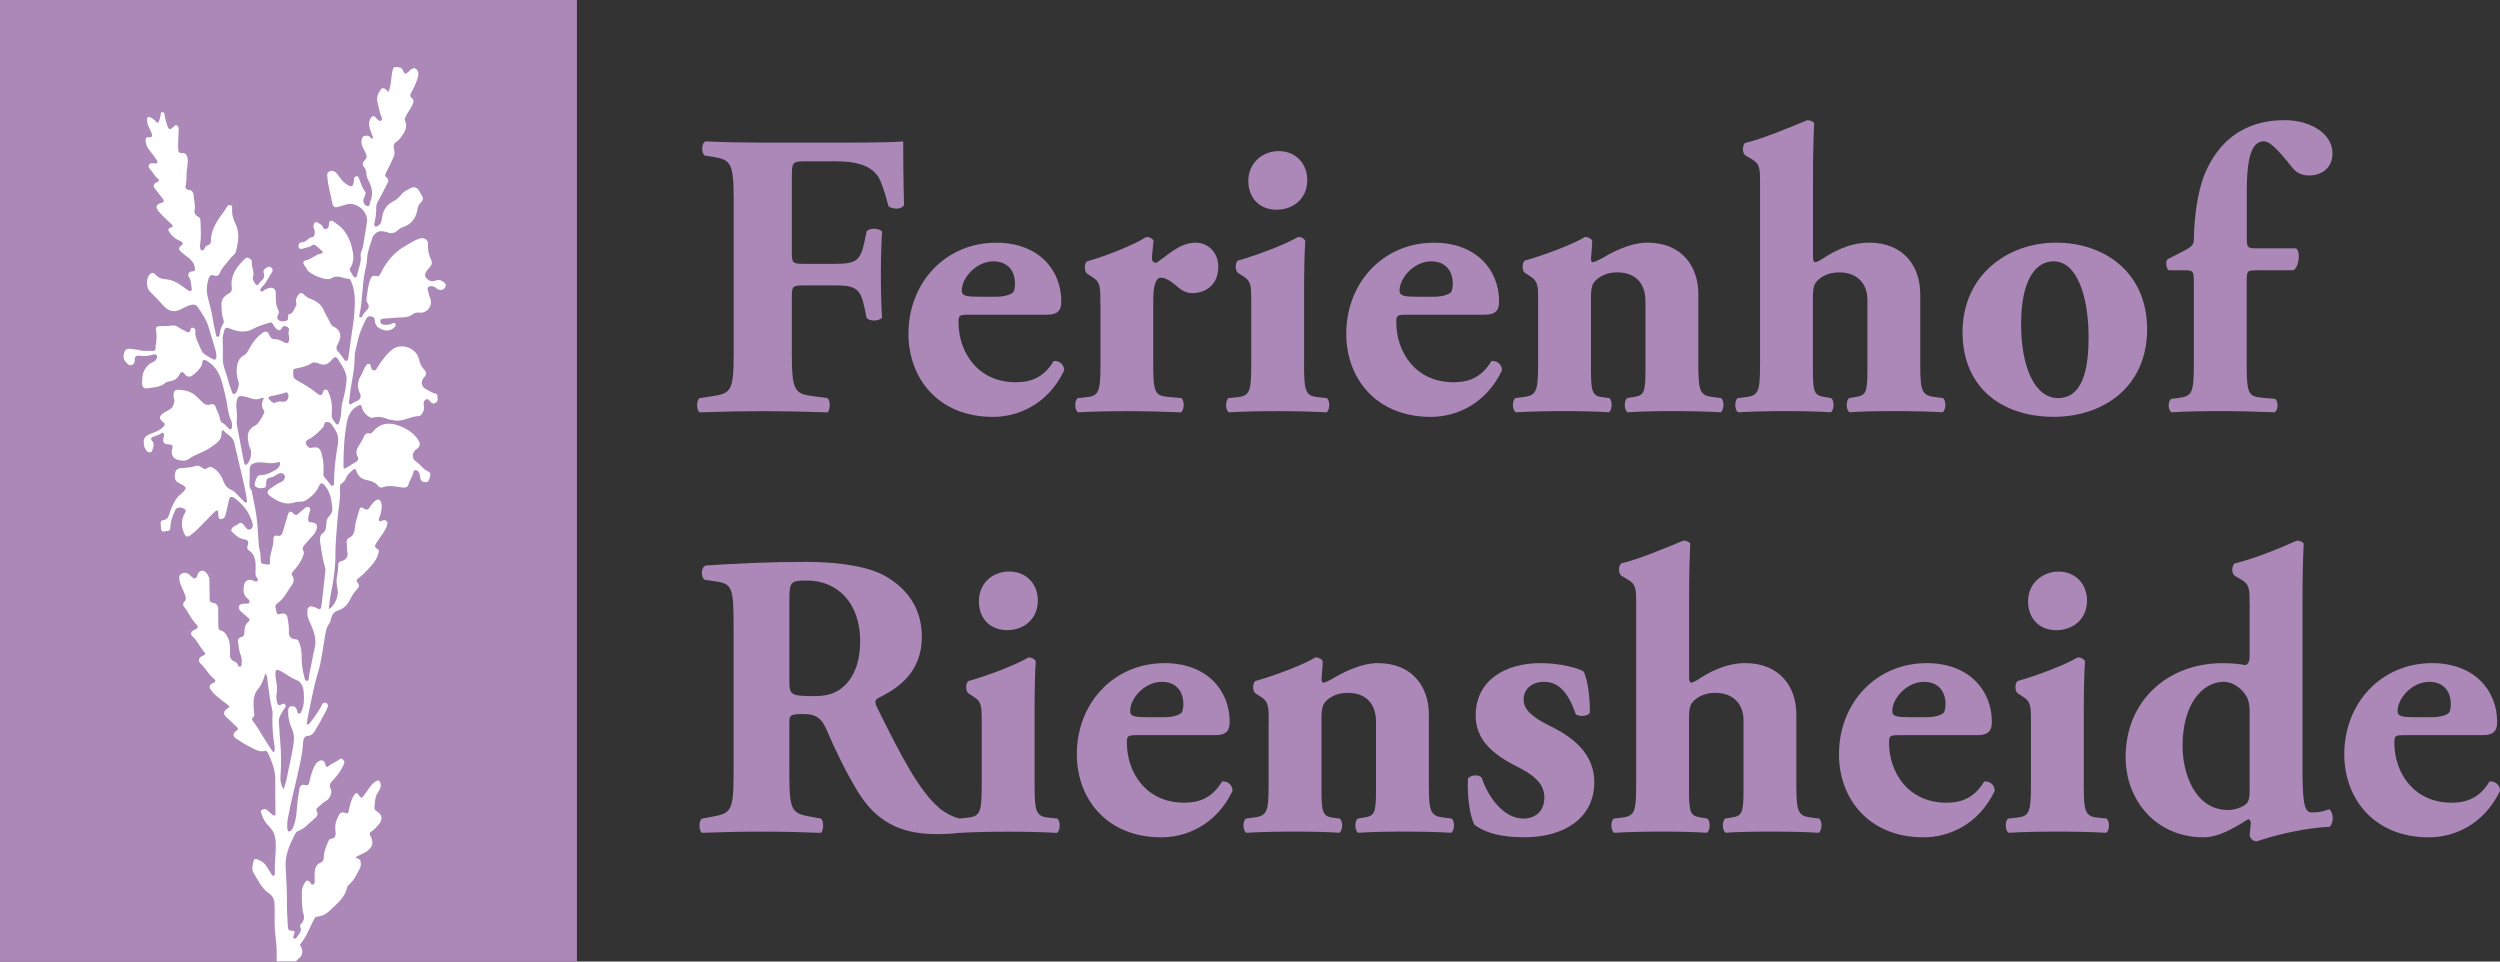 <?xml version="1.0" encoding="UTF-8"?><svg id="Layer_1" xmlns="http://www.w3.org/2000/svg" viewBox="0 0 520 200"><rect x="0" y="0" width="520" height="200" fill="#333333" stroke="none"/><path d="M0,0v200h120V0H0Z" style="fill:#ab88b8;"/><path d="M164.7,52.34c0,2.29.08,2.54,2.37,2.54h6.51c4.48,0,5.41-.59,6.26-4.74l.42-2.03c.59-.76,2.71-.68,3.21.08-.17,2.71-.25,5.84-.25,9.06s.08,6.26.25,8.8c-.51.76-2.62.85-3.21.08l-.42-2.03c-.85-4.06-1.78-4.74-6.26-4.74h-6.51c-2.28,0-2.37.25-2.37,2.54v11.43c0,7.87.51,8.55,4.31,9.06l3.13.42c.59.51.59,2.45,0,2.96-5.24-.17-9.38-.25-13.44-.25s-8.12.08-13.19.25c-.68-.51-.68-2.45,0-2.96l2.79-.42c3.81-.59,4.31-1.19,4.31-9.06v-31.48c0-7.87-.51-8.63-4.31-9.23l-1.69-.25c-.76-.51-.76-2.62.17-2.96,3.64.17,7.86.25,11.92.25h17.76c5.41,0,10.23-.08,11.41-.25,0,1.44,0,7.53.17,13.2-.34.93-2.2,1.02-3.21.34-.93-3.47-1.61-5.5-2.45-6.6-1.44-1.78-3.97-2.79-8.29-2.79h-6.59c-2.79,0-2.79.17-2.79,3.47v15.32Z" style="fill:#ab88b8;"/><path d="M201.48,65.46c-1.95,0-2.11.17-2.11,1.52,0,6.35,4.06,12.53,11.92,12.53,2.37,0,5.58-.51,7.86-4.4.93-.17,2.2.51,2.2,1.95-3.47,7.19-9.72,9.65-14.8,9.65-11.41,0-17.59-8.04-17.59-17.27,0-10.66,7.69-18.96,18.26-18.96,8.79,0,13.53,5.67,13.53,12.19,0,1.61-.42,2.79-3.04,2.79h-16.23ZM207.06,61.73c1.18,0,2.54-.17,3.47-.76.42-.25.59-1.1.59-1.95,0-2.79-1.61-4.66-4.48-4.66-3.55,0-6.59,3.39-6.59,6.09,0,1.18,1.18,1.27,3.89,1.27h3.13Z" style="fill:#ab88b8;"/><path d="M228.88,63.09c0-3.39,0-4.4-1.61-5.42l-1.18-.76c-.59-.51-.59-2.03,0-2.54,3.89-1.1,9.72-3.39,12.34-5.08.68,0,1.18.25,1.52.76-.17,1.69-.34,2.88-.34,3.64,0,.59.17.85.85,1.02,2.28-1.44,4.74-4.23,8.29-4.23,2.28,0,4.65,1.78,4.65,4.99,0,3.89-2.71,5.5-5.41,5.5-1.18,0-2.2-.51-3.3-1.52-1.94-1.61-2.71-1.69-3.21-1.69-1.18,0-1.61,1.86-1.61,5.08v12.86c0,5.92.34,6.6,3.13,6.86l2.71.25c.68.51.68,2.45-.08,2.96-4.06-.17-7.44-.25-11.41-.25-3.47,0-7.19.08-9.98.25-.76-.51-.76-2.45-.08-2.96l1.61-.17c2.79-.25,3.13-1.02,3.13-6.94v-12.61Z" style="fill:#ab88b8;"/><path d="M271.24,75.7c0,5.92.34,6.69,3.13,6.94l1.61.17c.68.51.68,2.45-.08,2.96-2.96-.17-6.26-.25-10.15-.25s-7.36.08-10.15.25c-.76-.51-.76-2.45-.08-2.96l1.61-.17c2.79-.25,3.13-1.02,3.13-6.94v-12.78c0-3.39,0-4.4-1.61-5.42l-1.18-.76c-.59-.51-.59-2.03,0-2.54,3.97-1.1,9.98-3.39,12.51-4.91.68,0,1.18.25,1.52.76-.17,2.54-.25,6.26-.25,10.07v15.57ZM271.91,37.44c0,4.06-3.13,6.18-6.34,6.18-3.72,0-5.92-2.54-5.92-6.01,0-3.72,2.96-6.18,6.34-6.18,3.55,0,5.92,2.62,5.92,6.01Z" style="fill:#ab88b8;"/><path d="M292.54,65.46c-1.95,0-2.11.17-2.11,1.52,0,6.35,4.06,12.53,11.92,12.53,2.37,0,5.58-.51,7.86-4.4.93-.17,2.2.51,2.2,1.95-3.47,7.19-9.72,9.65-14.8,9.65-11.41,0-17.59-8.04-17.59-17.27,0-10.66,7.69-18.96,18.26-18.96,8.79,0,13.53,5.67,13.53,12.19,0,1.61-.42,2.79-3.04,2.79h-16.23ZM298.12,61.73c1.18,0,2.54-.17,3.47-.76.42-.25.59-1.1.59-1.95,0-2.79-1.61-4.66-4.48-4.66-3.55,0-6.59,3.39-6.59,6.09,0,1.18,1.18,1.27,3.89,1.27h3.13Z" style="fill:#ab88b8;"/><path d="M319.94,62.92c0-3.39,0-4.4-1.61-5.42l-1.18-.76c-.59-.51-.59-2.03,0-2.54,3.97-1.1,10.06-3.39,12.51-4.91.68,0,1.18.25,1.52.76,0,1.18-.25,3.22-.25,3.81,0,.51.17.68.42.68s1.1-.42,1.61-.68c1.86-1.1,5.83-3.39,9.72-3.39,7.02,0,10.57,4.82,10.57,10.66v14.56c0,5.92.34,6.6,3.38,6.94l1.35.17c.68.51.68,2.45-.08,2.96-2.62-.17-6.17-.25-10.23-.25-3.38,0-6.68.08-9.13.25-.76-.51-.76-2.45-.08-2.96l1.52-.25c1.94-.34,2.28-.93,2.28-5.59v-14.3c0-3.3-1.69-6.01-5.92-6.01-2.37,0-4.06,1.1-4.74,2.03-.51.59-.68,1.61-.68,3.13v15.15c0,4.66.34,5.42,2.45,5.67l1.35.17c.68.51.68,2.45-.08,2.96-2.62-.17-5.33-.25-9.39-.25-3.55,0-7.02.08-9.98.25-.76-.51-.76-2.45-.08-2.96l1.35-.17c3.04-.34,3.38-1.02,3.38-6.94v-12.78Z" style="fill:#ab88b8;"/><path d="M366.1,38.46c0-3.39,0-4.32-1.69-5.33l-1.44-.85c-.59-.51-.59-2.03,0-2.54,3.55-.85,8.45-2.88,12.94-4.74.51,0,1.1.17,1.44.59-.17,3.47-.25,7.02-.25,12.36v15.57c0,.76.17,1.02.59,1.02.08,0,.51-.17,1.35-.68,1.86-1.27,5.5-3.39,9.72-3.39,7.1,0,10.65,4.82,10.65,10.66v14.56c0,5.92.34,6.6,3.38,6.94l1.35.17c.68.51.68,2.45-.08,2.96-2.62-.17-6.17-.25-10.23-.25-3.64,0-7.27.08-9.13.25-.76-.51-.76-2.45-.08-2.96l1.52-.25c1.94-.34,2.28-.93,2.28-5.59v-14.64c0-2.96-1.78-5.67-5.92-5.67-2.37,0-4.06,1.1-4.74,2.03-.51.59-.68,1.61-.68,3.13v15.15c0,4.66.34,5.25,2.28,5.59l1.52.25c.68.51.68,2.45-.08,2.96-2.62-.17-5.33-.25-9.39-.25-3.47,0-7.02.08-9.89.25-.76-.51-.76-2.45-.08-2.96l1.52-.17c2.79-.34,3.13-1.02,3.13-6.94v-37.24Z" style="fill:#ab88b8;"/><path d="M408.21,69.26c-.08-12.1,9.47-18.79,19.45-18.79s18.94,6.09,18.94,18.03-9.05,18.2-19.45,18.2-18.86-5.76-18.94-17.43ZM420.39,67.4c0,8.89,2.79,15.4,7.69,15.4s6.43-5.5,6.34-13.12c-.08-8.21-2.45-15.32-7.27-15.32-3.72,0-6.76,3.81-6.76,13.03Z" style="fill:#ab88b8;"/><path d="M469.51,56.23c-2.11,0-2.2.08-2.2,2.37v17.1c0,6.09.34,6.77,3.13,7.02l2.79.25c.68.51.68,2.29-.08,2.79-3.97-.17-7.52-.25-11.5-.25s-7.36.08-9.98.25c-.76-.51-.76-2.29-.08-2.79l1.35-.17c3.04-.34,3.38-1.02,3.38-7.11v-17.1c0-2.29-.17-2.37-2.11-2.37h-3.13c-.51-.34-.68-1.86-.25-2.29l3.64-1.86c1.1-.59,1.86-1.1,1.86-2.2,0-3.64.59-9.82,2.37-13.96,2.45-5.59,7.1-10.92,16.57-10.92,4.9,0,9.89,2.54,9.89,6.94,0,2.79-2.03,4.57-4.9,4.57-1.78,0-2.79-.85-3.38-1.52-3.64-4.65-4.99-5.59-6-5.59-2.2,0-3.55,2.45-3.55,10.33v9.56c0,2.28.08,2.37,2.2,2.37h8.03c.42.25.59.93.59,1.69,0,1.1-.34,2.37-1.1,2.88h-7.52Z" style="fill:#ab88b8;"/><path d="M219.93,170.26l-1.61-.17c-2.79-.25-3.13-1.02-3.13-6.94v-15.57c0-3.81.08-7.53.25-10.07-.34-.51-.85-.76-1.52-.76-2.54,1.52-8.54,3.81-12.51,4.91-.59.51-.59,2.03,0,2.54l1.18.76c1.61,1.02,1.61,2.03,1.61,5.42v12.78c0,5.92-.34,6.69-3.13,6.94l-1.49.16c-1.19-.31-2.64-.92-4.11-2.1-4.06-3.47-7.53-9.82-13.11-21.16-.42-.93-.42-1.44.42-1.86,3.89-1.95,8.96-5.16,8.96-12.69,0-5.42-2.54-9.65-7.44-12.53-3.21-1.95-9.39-3.05-16.57-3.05-8.03,0-14.63.34-20.97.76-1.01.42-1.01,2.54-.17,2.96l2.28.34c3.55.51,3.72,1.44,3.72,9.9v29.96c0,7.79-.51,8.38-4.31,9.06l-2.28.42c-.68.42-.68,2.45,0,2.96,4.4-.17,8.12-.25,12.34-.25s7.95.08,12.43.25c.59-.51.59-2.54,0-2.96l-2.28-.42c-3.81-.68-4.31-1.27-4.31-9.06v-10.41c0-1.69.17-1.86,3.13-1.86,2.11,0,3.47.68,4.48,2.96,1.95,4.49,3.89,8.63,6.6,13.12,3.72,6.09,8.62,8.89,16.4,8.89,1.67,0,3.36-.07,4.73-.27,0,0,.01.01.02.02,2.79-.17,6.34-.25,10.15-.25s7.19.08,10.15.25c.76-.51.76-2.45.08-2.96ZM175.86,142.42c-1.61,1.61-3.38,2.37-6.43,2.37-4.99,0-5.24-.25-5.24-3.22v-16.5c0-4.06.17-4.32,3.64-4.32,6.59,0,11.08,4.91,11.08,12.53,0,4.99-1.61,7.7-3.04,9.14Z" style="fill:#ab88b8;"/><path d="M209.53,131.07c3.21,0,6.34-2.12,6.34-6.18,0-3.38-2.37-6.01-5.92-6.01s-6.34,2.45-6.34,6.18c0,3.47,2.2,6.01,5.92,6.01Z" style="fill:#ab88b8;"/><path d="M236.5,152.91c-1.95,0-2.11.17-2.11,1.52,0,6.35,4.06,12.53,11.92,12.53,2.37,0,5.58-.51,7.86-4.4.93-.17,2.2.51,2.2,1.95-3.47,7.19-9.72,9.65-14.8,9.65-11.41,0-17.59-8.04-17.59-17.27,0-10.66,7.69-18.96,18.26-18.96,8.79,0,13.53,5.67,13.53,12.19,0,1.61-.42,2.79-3.04,2.79h-16.23ZM242.08,149.19c1.18,0,2.54-.17,3.47-.76.42-.25.59-1.1.59-1.95,0-2.79-1.61-4.66-4.48-4.66-3.55,0-6.59,3.39-6.59,6.09,0,1.19,1.18,1.27,3.89,1.27h3.13Z" style="fill:#ab88b8;"/><path d="M263.89,150.37c0-3.39,0-4.4-1.61-5.42l-1.18-.76c-.59-.51-.59-2.03,0-2.54,3.97-1.1,10.06-3.38,12.51-4.91.68,0,1.18.25,1.52.76,0,1.19-.25,3.22-.25,3.81,0,.51.17.68.42.68s1.1-.42,1.61-.68c1.86-1.1,5.83-3.38,9.72-3.38,7.02,0,10.57,4.82,10.57,10.66v14.56c0,5.92.34,6.6,3.38,6.94l1.35.17c.68.51.68,2.45-.08,2.96-2.62-.17-6.17-.25-10.23-.25-3.38,0-6.68.08-9.13.25-.76-.51-.76-2.45-.08-2.96l1.52-.25c1.94-.34,2.28-.93,2.28-5.59v-14.3c0-3.3-1.69-6.01-5.92-6.01-2.37,0-4.06,1.1-4.74,2.03-.51.59-.68,1.61-.68,3.13v15.15c0,4.66.34,5.42,2.45,5.67l1.35.17c.68.51.68,2.45-.08,2.96-2.62-.17-5.33-.25-9.39-.25-3.55,0-7.02.08-9.98.25-.76-.51-.76-2.45-.08-2.96l1.35-.17c3.04-.34,3.38-1.02,3.38-6.94v-12.78Z" style="fill:#ab88b8;"/><path d="M306.68,171.53c-.93-1.69-1.52-5.76-1.35-9.56.51-.85,2.37-.93,2.88-.17,1.1,3.47,4.31,8.46,8.62,8.46,2.54,0,4.4-1.52,4.4-4.4,0-3.13-2.71-4.91-5.58-6.35-5.07-2.54-8.71-5.59-8.71-10.66,0-7.36,6.17-10.92,13.44-10.92,4.31,0,8.12,1.1,9.05,1.78.85,1.86,1.27,5.25,1.27,8.46-.34.93-2.45.93-2.96.34-1.69-4.91-3.81-6.69-6.6-6.69-2.45,0-4.23,1.44-4.23,3.72,0,1.95,1.61,3.55,5.41,5.42,5.75,2.79,9.3,6.35,9.3,11.85-.08,7.53-6.51,11.34-14.46,11.34-4.82,0-8.2-.85-10.48-2.62Z" style="fill:#ab88b8;"/><path d="M340.33,125.91c0-3.38,0-4.32-1.69-5.33l-1.44-.85c-.59-.51-.59-2.03,0-2.54,3.55-.85,8.45-2.88,12.94-4.74.51,0,1.1.17,1.44.59-.17,3.47-.25,7.02-.25,12.36v15.57c0,.76.17,1.02.59,1.02.08,0,.51-.17,1.35-.68,1.86-1.27,5.5-3.38,9.72-3.38,7.1,0,10.65,4.82,10.65,10.66v14.56c0,5.92.34,6.6,3.38,6.94l1.35.17c.68.51.68,2.45-.08,2.96-2.62-.17-6.17-.25-10.23-.25-3.64,0-7.27.08-9.13.25-.76-.51-.76-2.45-.08-2.96l1.52-.25c1.94-.34,2.28-.93,2.28-5.59v-14.64c0-2.96-1.78-5.67-5.92-5.67-2.37,0-4.06,1.1-4.74,2.03-.51.59-.68,1.61-.68,3.13v15.15c0,4.66.34,5.25,2.28,5.59l1.52.25c.68.51.68,2.45-.08,2.96-2.62-.17-5.33-.25-9.39-.25-3.47,0-7.02.08-9.89.25-.76-.51-.76-2.45-.08-2.96l1.52-.17c2.79-.34,3.13-1.02,3.13-6.94v-37.24Z" style="fill:#ab88b8;"/><path d="M395.03,152.91c-1.95,0-2.11.17-2.11,1.52,0,6.35,4.06,12.53,11.92,12.53,2.37,0,5.58-.51,7.86-4.4.93-.17,2.2.51,2.2,1.95-3.47,7.19-9.72,9.65-14.8,9.65-11.41,0-17.59-8.04-17.59-17.27,0-10.66,7.69-18.96,18.26-18.96,8.79,0,13.53,5.67,13.53,12.19,0,1.61-.42,2.79-3.04,2.79h-16.23ZM400.61,149.19c1.18,0,2.54-.17,3.47-.76.42-.25.59-1.1.59-1.95,0-2.79-1.61-4.66-4.48-4.66-3.55,0-6.59,3.39-6.59,6.09,0,1.19,1.18,1.27,3.89,1.27h3.13Z" style="fill:#ab88b8;"/><path d="M433.42,163.15c0,5.92.34,6.69,3.13,6.94l1.61.17c.68.51.68,2.45-.08,2.96-2.96-.17-6.26-.25-10.15-.25s-7.36.08-10.15.25c-.76-.51-.76-2.45-.08-2.96l1.61-.17c2.79-.25,3.13-1.02,3.13-6.94v-12.78c0-3.39,0-4.4-1.61-5.42l-1.18-.76c-.59-.51-.59-2.03,0-2.54,3.97-1.1,9.98-3.38,12.51-4.91.68,0,1.18.25,1.52.76-.17,2.54-.25,6.26-.25,10.07v15.57ZM434.1,124.9c0,4.06-3.13,6.18-6.34,6.18-3.72,0-5.92-2.54-5.92-6.01,0-3.72,2.96-6.18,6.34-6.18,3.55,0,5.92,2.62,5.92,6.01Z" style="fill:#ab88b8;"/><path d="M478.91,159.09c0,7.96.34,9.9,1.95,9.9,1.52,0,2.2-.17,3.64-.68.93.76.93,2.88.08,3.64-8.37.51-14.96,3.05-15.22,3.05-.59,0-1.27-.51-1.44-1.18l.25-2.62c-.08-.68-.42-.93-.76-.68-2.96,1.86-6,3.64-9.13,3.64-9.64,0-16.15-7.53-16.15-16.67,0-11.93,8.96-19.55,20.12-19.55,1.86,0,3.89.17,4.82.42.59-.25.85-.93.85-1.61v-10.83c0-3.38,0-4.32-1.69-5.33l-1.44-.85c-.68-.51-.59-2.03,0-2.54,3.64-.85,8.79-2.88,12.94-4.74.59,0,1.1.17,1.44.59-.17,3.47-.25,7.02-.25,12.36v33.68ZM467.92,147.83c0-1.35-.25-2.2-.59-2.88-1.01-1.78-2.87-3.13-4.82-3.13-4.31,0-8.54,4.49-8.54,13.37,0,5.59,2.54,13.29,9.47,13.29,1.18,0,2.37-.34,3.47-1.02.93-.59,1.01-1.69,1.01-3.22v-16.42Z" style="fill:#ab88b8;"/><path d="M500.13,152.91c-1.95,0-2.11.17-2.11,1.52,0,6.35,4.06,12.53,11.92,12.53,2.37,0,5.58-.51,7.86-4.4.93-.17,2.2.51,2.2,1.95-3.47,7.19-9.72,9.65-14.8,9.65-11.41,0-17.59-8.04-17.59-17.27,0-10.66,7.69-18.96,18.26-18.96,8.79,0,13.53,5.67,13.53,12.19,0,1.61-.42,2.79-3.04,2.79h-16.23ZM505.71,149.19c1.18,0,2.54-.17,3.47-.76.42-.25.59-1.1.59-1.95,0-2.79-1.61-4.66-4.48-4.66-3.55,0-6.59,3.39-6.59,6.09,0,1.19,1.18,1.27,3.89,1.27h3.13Z" style="fill:#ab88b8;"/><path d="M44.62,55.03c-.03.23-.01.48.28.56.24.06.37-.11.48-.28.45-.71,1.02-1.32,1.62-1.9.99-.98,1.24-2.14,1.47-3.65.25-1.64-.3-2.9-.87-4.3-.24-.59-.66-.53-1.06-.04-.61.75-.86,1.68-1.37,2.48-.28.44-.48.98-.53,1.54-.14,1.87.18,3.73-.02,5.6Z" style="fill:#ab88b8;"/><path d="M79.08,28.62c.62-.04.54-.64.74-1.02.16-.59-1.51-2.26-2-1.79-.51.49.7,2.84,1.26,2.81Z" style="fill:#ab88b8;"/><path d="M73.53,39.7c-1.07-.02-1.85-.52-2.5-1.33-.27-.33-.58-.65-.91-.91-.21-.17-.49-.34-.8-.22-.37.14-.25.49-.24.75.04,1.19.44,2.3.83,3.42.21.61.58.75,1.03.49.88-.51,1.82-.5,2.77-.48.47.01.7-.17.72-.58.08-.73-.2-1.13-.89-1.14Z" style="fill:#ab88b8;"/><path d="M81.16,24.73c.11-.63.34-1.2.55-1.61.12-.43-1.3-1.72-1.62-2.42-.08-.17-.3-.29-.52-.21-.27.1-.27.34-.24.57.17,1.32.52,2.57,1.27,3.68.21.32.49.3.55-.02Z" style="fill:#ab88b8;"/><path d="M77.81,35.89c.03-.38-.22-.57-.57-.62-.28-.04-.58,0-.6.32-.02.38.25.62.66.72.27,0,.49-.13.52-.42Z" style="fill:#ab88b8;"/><path d="M69.58,47.69c-.53.1-.23.62-.32.94-.13.49-.15,1.14-.69,1.3-1.74.53-.9-.55-1.33-1.06-.22-.26-.52-.47-.81-.24-.27.22-.35.61-.14.94.13.21,2.38,1.5,2.97,2.41.12.19.39.33.1.56-.66.51-1.18,1.3-2.16,1.23-.67-.05-1.22.26-1.77.58-.73.43-.8,1.21-.05,1.57.85.41,1.75.8,2.72.74,1.33-.08,2.37-.44,3.1-1.85.44-.85.68-1.72,1.03-2.56.17-.5.01-.88-.28-1.29-.59-.81-1.83-3.37-2.35-3.27Z" style="fill:#ab88b8;"/><path d="M78.06,32.77c.35-.1.46-.4.5-.72.05-.56-1.3-1.45-1.56-1.7-.1-.1-.22-.21-.37-.13-.2.11-.09.29-.06.46.13.64.5,1.15.81,1.7.16.27.33.5.67.4Z" style="fill:#ab88b8;"/><path d="M82.54,46.49c.36-.28.78-.36,1.19-.48.73-.23,1.19-.71,1.6-1.35.64-.99.84-2.1,1.1-3.21.09-.39.37-.74-.07-1.06-.39-.28-.73-.08-1.12.1-1.2.54-1.81,1.74-2.86,2.46-.86.59-2.3,2.22-1.23,3.47.31.37.93.43,1.39.08Z" style="fill:#ab88b8;"/><path d="M79.14,64.66c1.92.04,3.85.35,5.74-.21.44-.13.83-.33.84-.85.01-.48-.27-.78-.7-.99-.54-.26-1.18-1.56-1.1-2.14.04-.25.15-.43.36-.56,1.74-1.1,2.91-2.73,4.03-4.4.35-.53.53-1.12.35-1.72-.2-.66-.45-1.31-.8-1.9-.72-1.23-1.21-1.38-2.16-.58-.15.13-.34.21-.52.3-2.41,1.25-3.92,3.38-5.16,5.64-.73,1.33-1.12,6.05-1.28,6.82-.08.35.05.59.41.6Z" style="fill:#ab88b8;"/><path d="M84.53,18.29c.59-.25,1.1-1.61.88-1.86-.11-.12-.27-.13-.39-.05-.24.17-.67.28-.56.66.12.39-.05.78.07,1.25Z" style="fill:#ab88b8;"/><path d="M82.39,23.54c-.21.2-.21.46-.26.74.04.25-.19.64.11.77.31.13.44-.29.62-.49.13-.15.24-.33.33-.5.13-.24.42-.54.12-.75-.31-.22-.66-.02-.93.24Z" style="fill:#ab88b8;"/><path d="M82.63,21.45c.42.17.57-.39.77-.67.3-.42.5-.9.78-1.33.3-.47.24-.76-.34-.83-.51-.06-.76-.32-.78-.84-.01-.4-.08-.8-.12-1.19-.02-.2-.05-.44-.31-.44-.21,0-1.07,2.05-.83,4.11.06.55.37,1.02.84,1.21Z" style="fill:#ab88b8;"/><path d="M79.4,34.18c-.2-.06-.31.08-.36.27-.1.35-.22.7-.39,1.24.52-.36.67-.71.87-1.02.11-.17.16-.41-.11-.49Z" style="fill:#ab88b8;"/><path d="M80.13,28.58c-.37,0-.52.47-.59.85-.05.26-.11.58.24.61.44.04.55-.33.62-.76-.03-.22.12-.69-.27-.7Z" style="fill:#ab88b8;"/><path d="M41.01,60.29c.15.1.35.12.43-.09.17-.49-.12-.79-.58-1.18-.12.53-.31.95.15,1.27Z" style="fill:#ab88b8;"/><path d="M40.07,75.88c-.47.3-.62.78-.81,1.34.76.02.81-.66,1.18-.95.11-.09.2-.24.1-.37-.13-.17-.31-.1-.46,0Z" style="fill:#ab88b8;"/><path d="M37.87,74.71c-.95-.17-1.91-.28-2.85-.46-.94-.17-1.48.09-1.82.81-.33.7-.86,1.15-1.5,1.48-.66.35-.91.92-1.03,1.6-.17,1.24.22,1.54,1.45,1.25,1.24-.29,2.26-1.15,3.56-1.25.2-.02.44-.2.56-.38.53-.81,1.34-1.33,2.05-1.95.22-.19.41-.43.3-.75-.11-.34-.43-.31-.71-.36Z" style="fill:#ab88b8;"/><path d="M42.36,53.53c-.08-.15-.22-.29-.42-.23-.21.07-.35.26-.33.46.08.62.23,1.24.58,1.77.13.21.4.21.63.19.26-.02.3-.23.29-.49.17-.72-.44-1.15-.76-1.7Z" style="fill:#ab88b8;"/><path d="M39.92,71.67c-1.1-2.25-3.25-3.35-5.69-2.89-.19.04-.45,0-.48.26-.04.27.15.41.39.5.38.14.82.24.76.78-.05.45-.47.54-.82.67-.29.11-.66.11-.7.52-.04.44.14.78.52,1.02.58.37,1.25.43,1.9.5.57.05,1.16.03,1.57.55.13.17.37.14.78.15.51,0,1.23.02,1.94,0,.48-.01.7-.24.46-.73-.21-.44-.43-.88-.64-1.32Z" style="fill:#ab88b8;"/><path d="M43.46,88.92c.27-.21.76-.56.36-.99-.39-.41-.69-.95-1.56-.63-.77.28-1.26,1.11-2.09,1.09-1.62-.04-2.91.67-4.17,1.53-.32.22-.8.41-.67.89.12.45.62.31,1.01.41.89-.16,1.1.25.83,1.08-.09.27-.12.55-.26.81-.33.64-.12,1.11.55,1.34.62.22,2.67-.85,3.17-1.28,1.36-1.16,1.69-3.38,2.83-4.25Z" style="fill:#ab88b8;"/><path d="M36.66,87.29c.75-.22,1.52-.34,2.31-.16,1.17.13,2.15-.4,3.13-.94.57-.31.57-.72.04-1.05-.53-.33-.91-.77-1.25-1.28-.63-.94-1.57-1.4-2.62-1.67-.38-.1-.81-.12-.95.32-.27.84-.25,1.72-.73,2.56-.26.45-.31.89-.89,1.01-.26.05-.53.16-.57.45-.05.33.24.52.46.68.33.24.71.18,1.08.07Z" style="fill:#ab88b8;"/><path d="M40.91,61.6c-.17.17-.12.36,0,.55.24.35.48.71.78,1.16.37-.65.27-1.16-.27-1.6-.16-.13-.31-.3-.51-.1Z" style="fill:#ab88b8;"/><path d="M35.42,59.19c-1.05-.11-2.12-.17-3.11-.62-.26-.12-.57-.19-.78.12-.18.27,0,.48.14.71.98,1.62,2.36,2.88,3.82,4.04.52.41,2.37.14,3.07-1.52.11-.27.07-.52-.13-.78-.78-.99-1.65-1.81-3.01-1.94Z" style="fill:#ab88b8;"/><path d="M34.41,33.61c.21-.04-.03-1.92-.25-2.66-.07-.25-.33-.44-.62-.26-.39.24-.7.12-1.04-.08-.14-.08-.31-.21-.45,0-.09.13-.03.3.07.4.75.72,1.28,1.62,1.93,2.41.09.11.19.23.35.2Z" style="fill:#ab88b8;"/><path d="M33.85,28.9c.33-.14.65-.25.65-.86-.05-.34-.14-.89-.59-1.16-.37-.21-.7.16-.94.44-.37.44.42,1.77.88,1.58Z" style="fill:#ab88b8;"/><path d="M34.93,30.01c-.1,1.08.55,1.98.69,3,.23,1.63,1.5,5.3,1.87,5.28.39-.02.52-1.85.54-2.33.17-.81,0-1.49,0-2.17,0-.63-.21-.75-.74-.69-.69.08-.94-.28-1.09-.92-.17-.76-.29-1.51-.35-2.28-.03-.39-.1-.83-.61-.74-.48.09-.27.54-.3.86Z" style="fill:#ab88b8;"/><path d="M88.18,60.26c0-.3.23-.66-.11-.88-.35-.23-.76-.24-1.15-.03-.59.32-1.07.79-1.48,1.31-.33.42-.33.96.14,1.2.57.3.8.78,1.08,1.29.45.82.86.87,1.56.23.55-.5.65-1.03.29-1.69-.24-.44-.66-.85-.34-1.44Z" style="fill:#ab88b8;"/><path d="M39.23,46.48c-.48-2.22-1.27-4.34-2.11-6.42-.54-1.33-.94-2.7-1.44-4.03-.34-.92-1.95-.31-2.11-.07-.21.31.06.55.26.73.4.37.85.69,1.27,1.03.93.75.92,1.67-.05,2.26-.45.27-.51.52-.11.85.59.5,1.1,1.09,1.78,1.5.4.24.97.5.72,1.1-.22.53-2.45.11-2.66.52-.22.43.31.63.56.85.88.78,1.8,1.51,2.68,2.28.52.45,1.3,1.01,1.07,1.64-.37,1.03.45,1.43.73,2.12.07.17.22.29.41.21.19-.07.21-.27.2-.44-.04-.82.06-1.63-.47-2.39-.35-.5-.59-1.13-.73-1.73Z" style="fill:#ab88b8;"/><path d="M39.17,41.63c-.1-.1-.32-.08-.38.05-.19.42.16.64.42,1.03.21-.49.25-.81-.04-1.08Z" style="fill:#ab88b8;"/><path d="M84.85,81.97c-.43.03-2.45-.51-5.06-.24-.61.06-1.1.06-1.44.54-.32.45-.06.89.19,1.28.36.56.72,1.11.81,1.79.06.41.4.46.69.54,1.35.37,2.73.11,4.1.18.1,0,.23-.05.32-.12.56-.4,1.18-.55,1.85-.6.49-.04.74-.35.84-.84.29-1.43-.77-2.65-2.3-2.53Z" style="fill:#ab88b8;"/><path d="M64.42,189.56c.3-.41.5-.89.77-1.37-.23-.94-.46-1.87-.86-2.76-.12-.27-.17-.6-.54-.53-.36.07-.03,3.99.08,4.49.06.29.32.49.55.17Z" style="fill:#ab88b8;"/><path d="M68.37,180.58c.2.05.32-.11.41-.25.42-.66.64-1.41.91-2.13.02-.51-.33-.91-.43-1.39-.04-.19-.18-.36-.42-.37-.32-.01-.34.24-.41.46-.37,1.08-.33,2.2-.23,3.31.01.14,0,.32.17.36Z" style="fill:#ab88b8;"/><path d="M66.76,188.64c.94.3,3.08-1.68,3.64-2.69-1.21-.04-3.34,1.47-3.68,2.23-.07.16-.16.4.04.46Z" style="fill:#ab88b8;"/><path d="M66.38,185.66c.26.04.44-.14.52-.36.17-.48.64-3.75-.32-3.93-.31-.06-.49,3.08-.43,3.88.01.17.02.38.23.41Z" style="fill:#ab88b8;"/><path d="M69.89,160.34c.16-.18.35-.46.11-.69-.19-.18-.46-.03-.63.11-.53.44-1.12.84-1.53,1.38-.35.46-.86.96-.6,1.72,1.21-.59,1.85-1.64,2.65-2.53Z" style="fill:#ab88b8;"/><path d="M65.56,167.29c.65-.51,1.3-1.03,1.95-1.55.16-.12.33-.24.32-.65-.04-.33-.21-.61-.76-.32-.91.47-1.66,1.1-2.02,2.1-.06.18-.24.38-.02.54.2.15.38,0,.54-.12Z" style="fill:#ab88b8;"/><path d="M63.61,169.88c-.41.21-.66.52-.46,1.15.39-.35.82-.52.87-.99.02-.17-.24-.25-.41-.17Z" style="fill:#ab88b8;"/><path d="M66.44,159.44c-.34.9-1.03,1.57-.97,2.66,1.04-.73,1.36-1.61.97-2.66Z" style="fill:#ab88b8;"/><path d="M76.38,81.69c.64-.01,1.15-.57.97-1.14-.2-.65-.36-1.32-.53-1.98-.07-.25-.18-.5-.51-.48-.29.02-.48.19-.57.45-.07.22-.11.44-.13.55-.03.24-.07.35-.06.46.03.4.09.8.11,1.19.02.5.11.95.73.93Z" style="fill:#ab88b8;"/><path d="M73.26,171.3c.15.06,1.15-1.28,1.18-1.95.09-.47-.12-2.47-.4-2.46-.26,0-1.12,3.06-1.07,4.01.01.19.11.33.28.4Z" style="fill:#ab88b8;"/><path d="M71.92,178.62c.26.03,1.23-1.13,1.76-1.25.95-.21,1.65-.76,2.3-1.43.26-.27.66-.56.35-.92-.3-.35-.68-.02-1,.16-.59.35-1.16.79-1.8,1-1.01.33-1.36,1.15-1.76,1.97-.1.2-.12.39.15.46Z" style="fill:#ab88b8;"/><path d="M68.47,185.3c.23.17.42-.07.61-.18,1.33-.77,2.34-1.92,3.49-2.91.5-.42.75-1.13,1.1-1.68-.05-.61-.38-.98-.89-.87-.91.19-1.22.4-2.29,1.37-1.02.92-2.31,4.05-2.02,4.27Z" style="fill:#ab88b8;"/><path d="M71.06,175.78c1.23-.98,1.44-2.63.48-3.8-.17-.2-.31-.44-.63-.33-.27.1-.73,3.32-.47,3.92.15.34.28.48.62.21Z" style="fill:#ab88b8;"/><path d="M73.75,174.13c.13.13.28.08.39,0,1.08-.78,2.19-1.53,3.22-2.36.34-.27.5-.76.73-1.11.08-.47-.16-.61-.49-.47-.63.27-1.64.6-2.2,1.19-.96,1.01-1.65,1.87-1.76,2.27-.05.17-.03.35.11.48Z" style="fill:#ab88b8;"/><path d="M63.19,167.81c.84-.48.93-2.72.12-3.26-.05-.03-.1-.05-.18-.08-.05.03-.17.07-.18.12-.13,1.02-.54,2.01-.22,3.06.07.24.22.3.46.16Z" style="fill:#ab88b8;"/><path d="M78.19,95.35c.39.1.77-.06,1.02-.36.46-.53,1.04-.55,1.65-.48.68.07,1.33.11,1.99.41,1.28.58,2.22-.02,2.41-1.38.06-.44.21-.81.49-1.17.39-.49.34-.94-.17-1.42-1.48-1.37-3.46-1.21-5.2-1.78-.4-.13-.9.11-1.26.45-.72.67-1.14,1.52-1.29,2.28-.21,1.04-.65,3.2.35,3.44Z" style="fill:#ab88b8;"/><path d="M76.08,98.81c.62.12.71-.32.79-.77.13-.74-.18-1.35-.73-1.42-.54-.07-.88.12-.94.72-.08.71.28,1.36.88,1.47Z" style="fill:#ab88b8;"/><path d="M77.01,83.77c-.4-.05-.66.2-.76.55-.19.61.36,1.33.89,1.45.59.15.9.07.99-.37.08-.34-.76-1.58-1.12-1.63Z" style="fill:#ab88b8;"/><path d="M84.11,97c-.64-.2-1.21-.52-1.75-.9-.74-.53-1.59-.53-2.39-.23-.74.28-1.67.58-1.96,1.27-.36.85.12,1.8.65,2.53.38.52.87.03,1.3-.15.28-.11.57-.01.84.07.33.1.66.2.81.25.59.05.99.05,1.38.13.5.1.92-.05,1.07-.49.23-.67.98-1.21.57-2.06-.11-.22-.3-.34-.53-.41Z" style="fill:#ab88b8;"/><path d="M79.31,80.66c.8.03,5.2.1,6.6.03.32-.02.53-.25.62-.53.27-.81.49-1.63.48-2.51-.02-.85-.48-1.59-.5-2.41-.03-1.13-.7-1.77-1.83-1.62-.28.04-.5-.08-.75-.15-1.12-.34-3.61.74-3.99,1.85-.29.83-1.72,3.31-1.81,3.89-.16,1,.2,1.41,1.19,1.45Z" style="fill:#ab88b8;"/><path d="M44.55,89.32c-.49.55-1.14.95-1.47,1.65-.18.38-.08.56.31.69.84.28,1.67-.38,1.84-1.39.08-.42.1-.74-.2-.96-.15-.11-.36-.13-.48,0Z" style="fill:#ab88b8;"/><path d="M76.14,95.36c.4-.07.3-.49.39-.79.07-.59.04-1.18-.1-1.77-.05-.2-.16-.4-.38-.42-.22-.02-.39.12-.45.33-.18.66-.43,1.32-.13,2,.13.3.23.73.67.65Z" style="fill:#ab88b8;"/><path d="M74.72,112.41c.54.05.86-3.38.28-3.48-.49-.08-.9,3.42-.28,3.48Z" style="fill:#ab88b8;"/><path d="M71.26,120.85c.46.13.71-.69.78-1.16.08-.47.08-1.19-.52-1.29-.66-.12-.87,2.27-.27,2.45Z" style="fill:#ab88b8;"/><path d="M76.83,109.62c.26.04.44-.18.51-.39.31-.92.83-1.76,1.02-2.65.04-.36.27-.77-.14-.88-.44-.12-1.63,2.59-1.72,3.3-.03.23,0,.56.32.62Z" style="fill:#ab88b8;"/><path d="M75.23,115.52c.17.07.34-.05.45-.18.21-.23.42-.47.59-.73.77-1.2,1.52-2.4,2.29-3.6.12-.2.32-.43.09-.61-.24-.19-.43.08-.56.24-.77.95-1.51,1.92-2.29,2.87-.36.44-.55.93-.67,1.51,0,.14-.17.38.09.49Z" style="fill:#ab88b8;"/><path d="M73.65,119.74c.14.14,2.33-1.7,3.08-2.71.12-.16.16-.4,0-.56-.16-.16-.58.05-1.63.32-.99.26-1.33,1.42-1.48,2.2.01.26-.19.52.04.75Z" style="fill:#ab88b8;"/><path d="M73,117.09c.21.07.27-.13.38-.27.56-.72.26-2.59-.3-3.3-.12.68-.14,2.48-.26,3.06-.04.22-.06.42.18.5Z" style="fill:#ab88b8;"/><path d="M54.3,128.46c.23-.44-2.52-2.13-3.09-1.55-.19.19,1.56,1.38,2.1,1.66.37.19.77.3.98-.1Z" style="fill:#ab88b8;"/><path d="M59.14,130.34c-.05-.21-.16-.36-.38-.41-.22-.05-.3.09-.38.26-.49,1.05.24,2.84,1.34,3.7-.05-1.05-.36-2.56-.57-3.54Z" style="fill:#ab88b8;"/><path d="M59.46,136.64c.27-.44-.14-1.07-.97-1.4-.72-.29-1.24.22-1.29.56-.05.32,1.97,1.3,2.26.84Z" style="fill:#ab88b8;"/><path d="M53.36,124.68c.35.05.37-.16.34-.42-.12-.92-.59-1.65-1.19-2.32-.16-.17-.37-.27-.62-.13-.19.11-.28.28-.27.5-.05.48,1.27,2.3,1.74,2.37Z" style="fill:#ab88b8;"/><path d="M57.33,138.57c.28.12.76-.37.81-.7.1-.58-.55-.51-.85-.68-.28-.1-.55-.13-.57.19-.04.5.22,1.03.6,1.2Z" style="fill:#ab88b8;"/><path d="M52.46,133.93c.03.18-.15.44.19.45.26,0,.28-.26.32-.45.04-.2.06-.4.08-.6.06-.51.22-1.05-.22-1.47-.21-.2-.36-.66-.72-.51-.39.17-.35.57-.28.98.1.58.52,1.03.62,1.6Z" style="fill:#ab88b8;"/><path d="M48.82,142.41c.26-.06.48-2.14.08-2.9-.21-.4-.38-.44-.64-.01-.54.87-.24,1.69.09,2.51.08.21.18.46.47.4Z" style="fill:#ab88b8;"/><path d="M46.67,136.75c.23-.06.3-.32.3-.56.08-.8-.02-1.6-.14-2.39-.07-.44-.36-.86-.75-.96-.5-.14-.91,1.49-.71,1.88.3.55,1.08,2.1,1.31,2.04Z" style="fill:#ab88b8;"/><path d="M51.46,137.59c.04.14.18.23.34.22.2-.02.28-.17.32-.35.11-.5.22-1.01.32-1.51.11-.24.06-.48-.18-.58-.39-.17-.81-.36-1.23-.24-.29.08-.19.44-.19.69.02.65.45,1.17.61,1.78Z" style="fill:#ab88b8;"/><path d="M59.82,112.72c.36.06.46-.36.61-.63,0-.35-.1-.66-.44-.76-.34-.09-.57.15-.57.47,0,.34-.09.84.4.92Z" style="fill:#ab88b8;"/><path d="M58.01,120.38c.23.19.42-.06.58-.2.79-.67,1.35-1.54,1.93-2.38.28-.39.71-.68.85-1.42,0,0,0-.15-.15-.24-.15-.1-.26.01-.38.09-1.41.83-2.41,1.96-2.79,3.59-.04.19-.22.41-.04.56Z" style="fill:#ab88b8;"/><path d="M55.96,128.86c.09.15.23.27.43.23.24-.05.22-.24.18-.41-.15-.64-.18-3.34-.62-3.32-1.21.05-.34,2.9.02,3.51Z" style="fill:#ab88b8;"/><path d="M57.02,124.27c.32.44.64-.02.92-.24.62-.48,2.28-2.17,1.89-2.79-.45-.72-2.13,1.3-2.68,1.64-.46.29-.41.98-.12,1.39Z" style="fill:#ab88b8;"/><path d="M57.74,114.11c-.42.05-.41.41-.45.72-.02.17-.05.34-.08.57-.15.68,0,1.42-.03,2.16,0,.17.05.35.23.42.22.08.29-.11.39-.25.66-.92,1.1-1.87.43-2.99-.14-.24,0-.7-.5-.63Z" style="fill:#ab88b8;"/><path d="M64.34,110.19c-.2-.22-.5-.1-.73,0-1.5.71-2.5,1.82-2.78,3.6.5-.06,3.75-3.34,3.51-3.6Z" style="fill:#ab88b8;"/><path d="M42.49,128.84c.11-1.01-1.26-2.36-2.72-2.39.16.76,2.19,3.01,2.43,2.95.29-.08.27-.34.29-.56Z" style="fill:#ab88b8;"/><path d="M50.72,152.87c-.14.05-.29.09-.31.26-.02.17.14.21.26.3,1.12.82,3.93,1.84,4.08,1.85-.39-1.82-2.36-2.97-4.03-2.4Z" style="fill:#ab88b8;"/><path d="M56.66,149.26c.01-.55.07-1.12-.05-1.63-.47-1.93-.69-3.89-.95-5.85-.07-.51-.01-1.08-.44-1.7-.4,1.2-.77,2.31-1.5,3.17-1.16,1.36-.99,2.93-.93,4.5.02.56.35,1.09-.25,1.57-.25.2-.05.52.14.77.28.36.55.74.79,1.13,1.04,1.66,3.24,5.32,3.44,5.28.2-.04.28-.85.24-1.08-.35-2.04-.54-4.09-.48-6.16Z" style="fill:#ab88b8;"/><path d="M52.42,151.42c.22-.26-.07-.41-.19-.58-.52-.72-1.03-1.44-1.57-2.15-.49-.65-1.2-.46-1.83-.34-.37.07-.44.43-.16.75.27.3,2.3,1.95,2.94,2.36.38.07.63.18.81-.04Z" style="fill:#ab88b8;"/><path d="M44.17,131.46c.31,0,.68-4.41.31-4.37-.99.08-.68,3.44-.65,3.86.02.25.07.52.34.51Z" style="fill:#ab88b8;"/><path d="M48.67,144.83c-.25-.45-.49-.9-.74-1.35-.08-.16-.18-.29-.58-.28-.26.04-.71.1-1.16.18-.22.04-.49.06-.52.35-.03.25.13.47.32.58.69.4,1.39.77,2.1,1.14.19.1.39.13.55-.06.14-.17.15-.36.04-.56Z" style="fill:#ab88b8;"/><path d="M61.09,154.43c.13-1.06.05-1.96-.39-2.9-.53-1.13-.8-2.33-.76-3.59.01-.48.07-.98.67-1.04.63-.06,1.03.29,1.19.88.07.27.03.63.41.65.41.02.45-.39.57-.66.51-1.23.5-2.56.39-3.82-.08-.99-.4-2.08-1.55-2.51-1.3-.48-2.32-1.46-3.58-2.01-.56-.24-.7-.05-.74.49-.11,1.39.54,2.72.27,4.13-.13.69-.11,1.41.09,2.12.13.45.27.69.77.42.3-.16.66-.39.92.02.22.36-.1.61-.28.91-.53.85-1.18,1.71-1.07,2.76.14,1.32.15,2.64.28,3.95.24,2.43.23,4.86.06,7.29-.07.96.1,1.8.64,2.7.21-.68.48-1.34.61-2.03.48-2.58,1.18-5.12,1.5-7.75Z" style="fill:#ab88b8;"/><path d="M58.28,190.62c-.3-.09-.3.34-.4.54-.05.4,0,.82.31,1.01.24.14.5-.26.47-.46-.05-.38.13-.94-.39-1.1Z" style="fill:#ab88b8;"/><path d="M42.41,122.37c.26-.06.48-1.49,0-1.86-.16-.12-.32-.02-.46.1-.53.45-.05.91.01,1.35.03.2.12.48.45.41Z" style="fill:#ab88b8;"/><path d="M40.69,124.56c.12-.04.17-.14.17-.27.09-.58-1.09-3.08-1.6-3.4-.19-.12-.38-.12-.57-.02-.14.08-.18.23-.11.37.54,1.07.84,2.26,1.66,3.18.13.15.27.2.46.14Z" style="fill:#ab88b8;"/><path d="M42.51,125.7c.14.05.68-2.1.26-2.12-1.03-.03-.65,1.96-.26,2.12Z" style="fill:#ab88b8;"/><path d="M55.17,118.9c-.2-.05-.37.03-.39.22-.13,1.2-.19,2.41.38,3.53.14.27.41.41.58.06.29-.62.51-1.27.73-1.83.05-.49-.91-1.88-1.3-1.98Z" style="fill:#ab88b8;"/><path d="M43.86,134.45c.16-.58-.72-1.83-1.36-1.93-.53-.09-.76.1-.56.48.34.63.88,1.11,1.45,1.53.14.1.38.23.47-.09Z" style="fill:#ab88b8;"/><path d="M46.53,140.11c-.07-.99-1.04-2.09-2.19-2.31-.08,0-.34-.05-.59-.02-.29.03-.44.28-.26.49.73.83,1.16,1.93,2.28,2.39.58.24.8.04.76-.55Z" style="fill:#ab88b8;"/><path d="M55.53,95.07c.26,0,.51.04.59.04,1.49.3,2.26-.14,2.33-1.22.05-.69-.46-1.08-.92-1.46-1.35-1.12-1.73-2.64-.76-3.56.77-.73,1.26-1.61,1.78-2.49.12-.21.25-.41.07-.63-.19-.23-.41-.1-.63-.03-.49.16-.86.58-1.42.57-.77,0-1.23.51-1.5,1.12-.72,1.66-1.16,3.42-1.59,5.17-.33,1.37.66,2.47,2.04,2.48Z" style="fill:#ab88b8;"/><path d="M44.36,100.75c-.76-1.15-2.04-1.7-3.01-2.6-.07-.07-.23-.09-.33-.06-.99.29-2,.07-2.99.15-.37.03-.55.25-.61.61-.06.35.02.56.37.75.63.35,1.25.67,1.99.76.44.05.82.29.89.8.07.51-.34.61-.68.74-.49.17-.78.59-1.1.94-.68.77-.46,1.4.53,1.57.55.1,1.09.46.89.92-.26.61-.42,1.36-.87,1.82-.61.61-.64,1.23-.52,1.96.13.81.27.89.98.47,2.16-1.3,3.86-3.04,4.9-5.37.17-.39.54-.69.51-1.17.15-.51.05-.96-.29-1.37-.24-.29-.44-.6-.64-.92Z" style="fill:#ab88b8;"/><path d="M57.29,72.28c0-.58-.3-.75-.71-.92-.4-.17-.75-.25-1.05.22-.34.53-.72.51-1.06-.04-.13-.2-.33-.46-.53-.22-.54.65-1.29,1.12-1.57,1.98-.75,2.28-.59,4.71-1.2,7.02-.05.51.14.87.71.77.76-.13,1.51-.36,2.27-.48.66-.1,1.12-.45,1.42-1,.25-.44.58-.77.92-1.13.91-.95,1.49-2,1.14-3.41-.22-.91-.33-1.87-.34-2.8Z" style="fill:#ab88b8;"/><path d="M59.25,77.07c-.74-.34-.88.3-1.18.66-.7.87-1.16,1.91-1.9,2.75-.29.33-.15.58.3.63,1.98.18,2.89-.94,3.46-2.63.07-.62-.03-1.11-.68-1.41Z" style="fill:#ab88b8;"/><path d="M59.4,93.13c.27.74.76,1.02,1.47,1.09.44.05.79.26.84.72.05.47.03.94-.59,1.07-.14.03-.29.08-.29.27,0,.23.2.25.36.29.17.04.34.07.51.1,1.37.19,1.66-.02,1.77-1.03.28-2.39-1.26-3.87-2.68-5.38-.34-.36-.9-.56-1.35-.87-.99-.67-2.3-.14-2.29.89,0,.73.44,1.33,1.08,1.64.57.27.97.69,1.16,1.21Z" style="fill:#ab88b8;"/><path d="M66.47,75.66c-.51-.21-1.16-.46-1.67-.11-.87.6-1.85.75-2.82,1.01-.36.09-1.02.03-.98.62.04.61-.19,1.37.54,1.78,1.61.9,3.19,1.83,4.62,3,.37.3.82.34.99-.3.09-.31.2-.63.6-.64.37,0,.47.33.58.57.65,1.42.84,2.95.68,4.46-.1.93.38,1.45.85,2.04.24.31.52.23.66-.11.13-.32.18-.66.28-1,.31-1.06.11-2.19.41-3.24.45-1.58.78-3.15.9-4.89.05-.79-.34-1.62-.7-2.36-.24-.5-.63-.95-.9-1.46-.52-.97-.83-.99-1.53-.15-.66.78-1.41,1.21-2.5.77Z" style="fill:#ab88b8;"/><path d="M57.55,101.78c-.5.51-.43.83.22,1.1.43.17.87.3,1.31.45,1.05.35,3-.47,3.66-1.33.61-.8,1.09-1.71,1.91-2.35.35-.28.68-.71.19-1.06-.43-.31-.92-.6-1.66-.69-.59-.12-1.26.4-2.01.39-.69,0-.83.31-.71.93.2.98-.47,1.9-1.43,1.86-.68-.03-1.08.3-1.49.72Z" style="fill:#ab88b8;"/><path d="M59.56,81.56c-.89.44-2.54.67-3.5.91-.09.02-.21.14-.23.23-.08.33,1,1.26,1.3,1.1.53-.28,1.05-.35,1.65-.25.57.1,1.07-.3,1.16-.8.1-.58.04-.9-.39-1.19Z" style="fill:#ab88b8;"/><path d="M65.98,97.78c.29,0,.48-.17.47-.73.02-.41-.2-1.01-.29-1.63-.04-.27-.17-.55-.49-.46-.3.09-.46.39-.33.69.22.52.26,1.06.23,1.61-.02.31.1.53.43.52Z" style="fill:#ab88b8;"/><path d="M53.78,180.09c-.32.34.22,1.62.37,1.97.26.64.69,1.2,1.23,1.65.16.14.34.41.58.2.2-.18-.68-1.6-.84-2.21-.14-.56-1.22-1.73-1.33-1.61Z" style="fill:#ab88b8;"/><path d="M46.69,103.31c-.46-.1-.8,1.93-.31,1.99.5.06.71-1.91.31-1.99Z" style="fill:#ab88b8;"/><path d="M64.89,127.48c-.27.15-.17.45-.09.7.14.46.28.93.42,1.39.08.28.17.61.52.58.34-.02.54-1.97.01-2.5-.25-.25-.56-.34-.86-.17Z" style="fill:#ab88b8;"/><path d="M63.66,63.91c.54.93.84,1.82-.05,2.74-.38.39-.26.86.2,1.18,1.23.84,2.31,1.84,3.27,2.98.19.23.37.74.79.45.36-.25.75-.57.65-1.13-.03-.2-.07-.4-.09-.59-.12-1.26-.81-2.32-1.17-3.48-.55-1.75-1.63-2.77-3.31-3.29-.49-.16-.65.05-.54.51.05.22.14.44.25.63Z" style="fill:#ab88b8;"/><path d="M61.93,83.86c-.77.26-1.24.79-1.48,1.53-.13.39-.32.7-.6,1.01-.88.94-.87,1.38.12,2.25.63.56,1.38,1.01,2.1,1.46.87.55,2.1.37,2.79-.41.41-.46.85-.84,1.41-1.1.53-.25.76-.77.67-1.29-.11-.61-.05-1.21.02-1.79.14-1.24-.29-2.16-1.28-2.91-.5-.38-1.1-.6-1.52-1.09-.72-.84-1.78-1.11-2.62-1.52-.8-.11-1.33.66-1.01,1.33.29.6.64,1.16,1.39,1.3.33.06.74.18.75.59.02.42-.41.53-.72.64Z" style="fill:#ab88b8;"/><path d="M67.95,87.77c-.47.08-.53.47-.58.85-.05.31-2.08,2.28-3.11,2.74-.47.21-.82.56-.55,1.07.23.42.51.86,1.21.7,1.2-.27,1.69.07,2.01,1.27.28,1.06.42,2.14.4,3.24,0,.54-.17,1.24.11,1.57.47.56.99,1.11,1.43,1.71.09.13.23.15.39.1.2-.07.22-.23.22-.41.03-2.5.24-4.98.82-8.19.23-1.52.03-2.34-1.31-4.16-.26-.36-.59-.56-1.03-.49Z" style="fill:#ab88b8;"/><path d="M58.53,73.94c.16.69.48.76.99.51.38.04.47.27.5.54.11.89.6.93,1.35.72,1.61-.46,3.12-1.12,4.48-2.09.32-.23,1.03.07.96-.6-.04-.4-.33-.78-.52-1.16-.08-.15-.2-.28-.28-.43-.28-.53-.6-.65-1.07-.19-.31.3-.66.6-1.09.67-1.39.22-2.78.48-4.17.55-1.48.08-1.48.03-1.15,1.48Z" style="fill:#ab88b8;"/><path d="M54.24,115.95c.02,1.67.21,1.15,1.33,1.48.4.12.65-.09.61-.49-.15-1.64.78-3.1.73-4.73-.02-.45.13-.93.75-.78.77.19,1.04-.25,1.21-.87.34-1.16.68-2.31,1.03-3.46.24-.77.62-.88,1.14-.31.39.44.68.4,1.08.03.46-.43.96-.82,1.45-1.23.26-.22.53-.2.8-.02.26.18.24.45.14.7-.19.48-.69,2.28-.07,2.34.23.02.46.03.69.09.78.19.99.57.75,1.33-.12.39-.26.77-.53,1.08-.62.72-1.24,1.43-1.88,2.12-.37.41-.67.81-.33,1.38.23.38.03.71-.09,1.07-.43,1.22-1.19,2.22-2.04,3.16-.24.27-.46.53-.19.91.48.67.3,1.42-.09,1.95-.97,1.28-1.59,2.85-3,3.79-.78.52-.25,1.28-.15,1.9.1.64.64.3.99.25.69-.1,1.14.12,1.26.83.16.96.35,1.92.29,2.9-.06.98.36,1.51,1.33,1.59.44.04.62.21.79.62.42,1.03.55,2.08.54,3.19-.01,1.46.22,2.91.62,4.33.07.24.17.56.48.53.35-.04.37-.37.4-.67.09-.95.33-1.87.51-2.8.21-1.13.43-2.25.7-3.36.54-2.2-.46-4.12-1.3-6.03-.29-.66-.26-1.29-.2-1.92.06-.56.51-.83,1.09-.67.33.09.66.22.96.38.6.33.79.02.85-.5.27-2.34.54-4.68.79-7.03.03-.31.07-.65-.02-.94-.54-1.75-.8-3.56-1.04-5.37-.08-.61-.09-1.35.46-1.73.62-.43.74-.97.79-1.61.05-.69.06-1.45.57-1.93.54-.52.77-1.13.71-1.77-.15-1.63-.4-3.26-1.49-4.6-.63-.76-.92-.76-1.33.14-.56,1.24-1.49,2.08-2.59,2.81-.75.5-1.64.22-2.43.48-2.01.66-3.64-.24-5.16-1.37-.7-.51-.59-1.11.18-1.56.74-.43,1.37-1.03,2.21-1.33.61-.21.94-1.11.62-1.48-.43-.49-.95-.41-1.47-.09-.42.25-.85.58-1.31.64-.79.1-1.02.49-.99,1.21.01.36.04.85-.41.94-.58.12-1.23.18-1.74-.24-.45-.38-.17-.87-.04-1.29.17-.55.43-1.12,1.14-1.12.78,0,1.5-.26,2.14-.61.63-.34,1.4-.6,1.72-1.35.17-.39.14-.92-.41-.72-1.33.48-2.59,0-3.68.03-1.4.03-2.25.47-2.15,1.6.05.52-.02,1.03,0,1.54.03.91-.29,1.88.39,2.71.07.08.06.22.08.33.25,1.24.49,2.48.74,3.72.47,2.34.5,4.73.69,7.1.08.95.4,1.85.4,2.79Z" style="fill:#ab88b8;"/><path d="M61.71,135.79s0-.06,0-.09c-.04-.45-.04-1.11-.53-1.13-.55-.02-.43,2.93.75,3.09.49.07-.21-1.46-.22-1.88Z" style="fill:#ab88b8;"/><path d="M55.67,137.81c.23-.59.13-1.08-.61-1.26-.65-.16-.87.34-1.03.79-.17.47.22.81.46,1.14.28.37.47,1.13.88,1.03.52-.13.17-.85.27-1.3.02-.11.02-.23.03-.39Z" style="fill:#ab88b8;"/><path d="M60.8,139.09c-.25-.03-.49.04-.51.31-.02.34,1.63,1.28,1.7,1-.06-.32-.88-1.27-1.2-1.31Z" style="fill:#ab88b8;"/><path d="M55.18,133.31c-.26-.17-.63-.44-.84-.09-.6,1-1.04,2.07-.93,3.32.45-.15.36-.51.52-.73.37-.53.49-1.26,1.17-1.54.24-.1.62.06.68-.35.07-.44-.37-.46-.61-.62Z" style="fill:#ab88b8;"/><path d="M53.68,139.39c-.41-.13-.56.23-.66.51-.23.66-.17,1.35.03,2.3.4-.84.82-1.38.89-2.09.03-.29.1-.61-.26-.72Z" style="fill:#ab88b8;"/><path d="M49.24,65.63c.61-.69,1.07-1.45,1.4-2.33.23-.61.34-1.29.81-1.78,1.09-1.13,1.16-1.74.23-3.05-.27-.39-.39-.73-.19-1.19.13-.28.16-.61.21-.84.02-.45.08-.83.03-1.2-.06-.44-.42-.79-.75-.35-1.04,1.36-2.28,2.69-2.06,4.58.23,1.97-.01,3.87-.46,5.77-.06.25-.08.47.14.62.3.2.46-.02.64-.22Z" style="fill:#ab88b8;"/><path d="M50.53,65.72c-.33.47-.92,1.18-.57,1.59.46.54,1.33.37,2.03.11.16-.06.32-.12.48-.19.59-.23,1.16-.54,1.76-.67,1.22-.26,2.3-1.36,2.44-2.89-.01-.47,0-1.25-.06-2.02-.04-.48-.36-.83-.82-.51-.95.65-1.92,1.23-3.03,1.57-.12.04-.19.21-.31.29-.95.69-1.28,1.82-1.92,2.73Z" style="fill:#ab88b8;"/><path d="M57.3,133.12c.15-.13.16-.3.06-.47-.44-.73-.97-1.36-1.72-1.53-.49-.04-.84-.04-1.08.27-.16.21-.06.41.12.52.71.44,1.42.86,2.14,1.27.15.09.34.07.49-.06Z" style="fill:#ab88b8;"/><path d="M52.09,93.42c-.31-.64-.42-1.3-.51-1.98-.2-1.47.33-2.41,1.68-3.03.41-.19,1.75-2.33,1.72-2.76,0-.08-.02-.18-.07-.25-.66-.83-.49-1.7-.02-2.62-.26,0-.46-.04-.59.03-1.19.63-2.27-.09-3.36-.32-1.18-.25-1.46-.21-1.72,1.01-.17.79-.04,1.57.05,2.36.11.93-.16,1.87.06,2.86.55,2.49,1.38,7.96,1.64,7.97.13,0,.3-.03.39-.11.66-.57,1.12-2.35.73-3.16Z" style="fill:#ab88b8;"/><path d="M61.87,71.3c.3-.02.84-.04,1.37-.13.23-.04.52-.17.5-.5-.01-.3-.23-.45-.5-.51-.42-.09-.8-.24-1.14-.53-.27-.23-.62-.33-.94-.06-.29.23-.44.54-.28.91.15.35.22.8.99.83Z" style="fill:#ab88b8;"/><path d="M49.64,79.59c-.29-.94-.47-1.92-.41-2.88.07-1.06.38-2.14,1.37-2.7.5-.28.79-.61,1.02-1.07.71-1.41,1.62-2.65,2.88-3.61.7-.54,1.21-.42,1.53.41.21.56.54.84,1.15.82.68-.01,1.27.33,1.86.63.79.4,1.05.25,1.11-.65.04-.58-.27-1.13-.08-1.7.17-.51-.16-.77-.54-.93-.38-.17-.72-.07-.93.36-.32.65-.78.5-1.17.1-.26-.26-.44-.6-.64-.91-.19-.3-.38-.44-.78-.31-1.11.37-2.26.68-3.28,1.24-1.59.88-3.16.69-4.73.04-1.01-.41-1.19-.36-1.47.74-.07.28-.12.56-.22,1.02.02,1.37.07,2.92.04,4.47-.03,1.48.68,2.77,1.02,4.16.22.9.53,1.81.87,2.69.11.28.21.69.65.41.41-.25.91-1.82.75-2.32Z" style="fill:#ab88b8;"/><path d="M61.22,67.86c.33.1.62-.02.64-.37.03-.69.34-1.17.87-1.58.18-.14.24-.44.32-.6,0-.27.12-.5-.17-.58-.19-.05-1.41.8-1.46,1.03-.1.48-.19.93-.49,1.35-.21.28-.11.62.28.75Z" style="fill:#ab88b8;"/><path d="M62.27,199.29c.71-.68.79-1.47.33-2.35-.11-.2-.28-.39-.08-.62,1.19-1.44,1.82-3.19,2.65-4.82.18-.36.35-.82.89-.85,1.09-.07,2.04-.74,2.69-1.38,1.37-1.35,3.03-2.58,3.44-4.68.05-.23.24-.47.43-.63,1.08-.89,1.6-2.15,2.24-3.34.26-.49.19-1.01.13-1.52-.06-.47-1.03-.64-1.03-.72-.01-.21,1.73-.87,2.33-1.3,1.28-.92,1.49-1.86.72-3.28-.2-.36-.17-.58.17-.79.67-.42,1.17-1.02,1.67-1.62.8-.95.63-1.99-.43-2.61-.34-.2-.56-.42-.53-.8.09-1.17.08-2.36.85-3.38.35-.46.55-1.03.4-1.63-.18-.75-.53-.79-1.15-.34-1.01.74-1.54,1.84-2.26,2.79-.34.44-.59.77-1.04.05-.45-.72-.75-.62-1.19.15-.51.9-.72,1.86-.92,2.85-.07.37-.12.93-.73.64-.62-.3-1.15-.07-1.36.43-.56,1.28-.91,1.51-.68,3.79.05.48-.27,1.11-.84,1.11-.46,0-.61.39-.76.73-.44,1-.83,2.01-.86,3.13-.01.43-.12.9-.58,1.08-.95.36-1.25,1.14-1.32,2.03-.05.57,0,1.15.01,1.73,0,.32.02.69-.32.83-.38.17-.44-.26-.62-.45-.35-.36-.75-.56-1.05-.02-.32.57-.67,1.14-.68,1.84,0,1.64-.08,3.27.36,4.88.17.62.09,1.25-.38,1.78-.19.21-.47.48-.33.75.43.88-.18,1.41-.59,2.01-.16.22-.32.61-.64.46-.38-.18-.16-.57-.05-.84.2-.49.16-.82-.45-.79-.73.04-.81-.49-.84-.96-.1-1.74-.21-3.48-.19-5.22.03-2.39-.17-4.77-.27-7.14-.1-2.38.74-4.35,1.74-6.34.2-.39.37-.89.84-1.06,1.32-.47,2.18-1.55,3.2-2.41.53-.44,1.23-.96.64-1.87-.15-.24.08-.45.24-.6.56-.53,1.14-1.07,1.82-1.45.69-.38,1.3-1.72.92-2.41-.49-.88-.04-1.35.52-1.93.94-.96,1.68-2.09,2.24-3.32.16-.35,0-.68-.27-.93-.19-.17-.44-.23-.63-.06-.65.58-1.54.78-2.19,1.36-.43.39-.64.39-.79-.23-.24-.96-.89-1.14-1.65-.5-.36.31-.58.69-.77,1.13-.42.98-.73,2-.93,3.04-.09.47-.34.76-.84.61-.82-.24-1.15.23-1.25.89-.2,1.25-.39,2.5-.48,3.75-.1,1.41-.22,2.81-.79,4.13-.19.44-.55.96-.94.86-.48-.12-.26-2.18-.2-2.54.85-4.58,1.78-7.68,2.71-12.25.24-1.18.41-2.4.49-3.63.04-.62.08-1.44,1.18-1.48.5-.02,1.02-.54,1.31-1.03.75-1.25,1.43-2.54,2.12-3.82.19-.35.36-.72.5-1.1.14-.37.05-.7-.33-.87-.38-.17-.63-.04-.83.35-.67,1.34-1.54,2.55-2.46,3.72-.17.22-.35.45-.73.41.06-.44.09-.87.18-1.29.69-3.23,1.23-6.48,2.2-9.65.67-2.19.9-4.5,1.31-6.77.21-1.16.28-2.35,1.04-3.34.2-.26.22-.59.3-.89.22-.79.52-1.49,1.44-1.75,1.19-.34,2-1.2,2.54-2.27.38-.75.77-1.45,1.37-2.06.4-.41.76-.92.19-1.5-.38-.39-.14-.66.2-.91.74-.55,1.4-1.2,2.02-1.88.84-.91,1.68-1.83,2.05-3.06.11-.38.33-.88-.1-1.11-.91-.51-.43-.96-.09-1.52.7-1.14,1.66-2.13,2.06-3.45.09-.29.16-.57-.06-.81-.24-.27-.55-.29-.87-.18-.23.09-.47.34-.7.09-.24-.26-.01-.55.08-.81.31-.82.5-1.65.42-2.52-.04-.48-.17-.93-.68-1.09-.51-.16-1.54,1.13-1.7,1.46-.34.68-.8.78-1.39.35-.49-.36-.73-.15-.87.34-.25.82-.49,1.64-.72,2.47-.32,1.18.04,2.71-1.5,3.39-.25.11-.5.56-.42.9.14.63-.01,1.25.14,1.89.25,1.03-.27,1.79-1.26,2.01-.39.09-.6.26-.62.69-.04.8-.06,1.62-.24,2.39-.23.97-.08,1.9.11,2.82.27,1.3-.6,3.4-1.85,4.11.16-1.18.24-2.35.48-3.48.55-2.59.93-5.21.91-7.84-.01-2.54.27-5.04.45-7.56.14-2,.65-3.98.49-6.01-.03-.45-.05-1.06.35-1.28.62-.32.79-.88,1.05-1.41.29-.6.8-.97,1.27-1.39.4-.35.57-.31.76.24.33.99,1,1.6,2.09,1.83.88.19,1.8.42,2.42,1.21.22.29.59.45.93.32,1.4-.54,2.78-.14,4.17.04.49.06,1.05-.05,1.17-.52.23-.85.74-1.55,1-2.37.11-.33.04-.74.53-.72.45.02.71.34.82.77.07.31.14.61.18.92.09.61.52.78,1.05.81.51.03.69-.32.82-.73.17-.53.42-1.22-.2-1.47-1.15-.48-1.73-1.58-2.73-2.21-.79-.51-.63-1.91.18-2.4.83-.5.95-1.23.4-2.04-.94-1.39-2.23-2.21-3.78-2.83-2.24-.89-4.14-.61-5.62,1.16-.22.26-.4.44-.79.35-.54-.12-.87.18-1.07.66-.27.63-.63,1.21-1,1.79-.45.69-.83,1.53-.31,2.43.22.39.13.77-.31,1.03-.67.39-1.32.81-1.97,1.23-.46.3-.68.21-.68-.37.03-2.55.09-5.09.47-7.63.28-1.88.54-3.69,2.39-4.77.6-.35.86-.43,1.03.39.19.94,1.58,2.2,2.22,2,1.17-.37,2.2-.1,3.25.34.23.09.52.05.76.12,2,.61,3.7-.76,5.6-.82.26,0,.45-.22.61-.44.4-.54.52-1.13.39-1.79-.09-.47-.04-.96.44-1.2.45-.23.68.18.92.45.28.32.62.49.99.3.33-.17.62-.49.52-.91-.09-.38.15-.96-.47-1.08-.73-.14-1.3-.6-1.94-.92-.99-.5-1.19-1.63-.41-2.43.56-.57.56-1.04.03-1.63-.5-.56-.9-1.21-1.03-1.96-.4-2.46-3.7-3.76-5.63-2.2-1.29,1.04-2.25,2.37-3.11,3.77-.17.28-.29.58-.68.55-.42-.04-.57-.37-.63-.72-.05-.3-.05-.6-.44-.63-.38-.03-.51.25-.7.52-.39.55-.51,1.22-.86,1.77-.8,1.24-.95,2.49-.29,3.83.34.7.11,1.23-.56,1.58-.25.13-.52.25-.78.36-.27.11-.49.53-.83.25-.27-.21-.06-.54-.03-.81.24-3.01,1.11-5.93,1.11-8.98,0-1.08.41-2.14.61-3.21.3-1.61,1.02-3.11,1.72-4.59.2-.42.54-.71,1.12-.6.54.11.73.44.75.9.05,1.07.76,1.58,1.65,1.88.9.3,1.75.2,2.45-.56.2-.21.35-.38.17-.66-.19-.3-.41-.22-.67-.08-.56.3-1.16.31-1.77.23-.42-.06-.72-.27-.71-.72,0-.47.4-.5.75-.53,1.38-.1,2.75-.22,4.13-.27.69-.03,1.3-.2,1.85-.62.44-.33.9-.43,1.46-.36,1.61.19,2.82-1.54,2.19-3.03-.24-.57-.36-1.2-.52-1.81-.09-.35.08-.52.42-.61.6-.16,1.03.06,1.48.45.57.5,1.39.36,1.72-.23.41-.74-.18-1.03-.66-1.34-.48-.32-.99-.22-1.49-.05-.77.26-1.38-.09-1.81-.65-.42-.55-.09-1.1.26-1.58.17-.23.39-.43.57-.64.35-.41.49-.9.27-1.37-.52-1.09-.76-2.2-.69-3.42.05-.85-.81-1.38-1.61-1.16-1.18.33-2.14,1.04-3.18,1.62-2.42,1.36-3.96,3.42-5.15,5.81-.19.37-.42.54-.82.42-.73-.23-1.05.15-1.28.77-.44,1.18-.53,2.42-.72,3.64-.07.47-.07.91.23,1.31.33.44.23.91-.11,1.26-.39.4-.76.78-.98,1.3-.08.19-.23.36-.47.3-.27-.07-.22-.3-.18-.5.71-3.07.54-6.26,1.21-9.33.17-.78.35-1.58.39-2.37.07-1.61.74-3.06,1.17-4.57.04-.15.2-.27.31-.41.8-1,1.81-.82,2.83-.47.73.25,1.35.15,1.92-.35.35-.3.71-.58,1.16-.73,1.73-.59,2.75-1.8,3.06-3.61.1-.57.24-1.11.71-1.53.42-.37.61-.91.27-1.4-.47-.67-.62-1.69-1.69-1.8-.14-.01-.3.02-.42.08-.75.4-1.6.67-2.15,1.39-.47.61-1.03,1.12-1.7,1.45-1.65.81-2.26,2.22-2.44,3.9-.06.55-.29.91-.74,1.17-.19.11-.36.34-.61.15-.2-.16-.22-.39-.16-.63.26-1.1.4-2.21.38-3.33-.01-.5.18-.92.43-1.36.68-1.2,1.28-2.44,1.91-3.66.22-.43.28-.86-.15-1.16-.45-.31-.38-.58-.15-1.01.55-1.04,1.06-2.11,1.54-3.19.24-.53.31-1.08.13-1.68-.19-.61-.11-1.19.51-1.59.29-.18.56-.42.76-.7.81-1.11,1.69-2.22.99-3.74-.12-.26.03-.49.14-.73.41-.92,1.1-1.68,1.48-2.62.18-.47.31-.92-.14-1.25-.54-.41-.39-.78-.12-1.26.56-1.01,1.05-2.06,1.36-3.17.17-.63.11-1.3-.48-1.71-.61-.43-1.45.59-1.51.65-.65.56-.85.52-1.13-.28-.26-.76-.93-.68-1.49-.71-.57-.03-.6.43-.71.88-.33,1.39-.19,2.88-.85,4.34-.23-.26-.36-.46-.54-.59-.35-.26-.75-.37-1.05.06-.59.82-.93,1.68-.64,2.74.28,1.01.39,2.07.84,3.03.11.23.13.54-.14.7-.23.14-.44-.04-.62-.18-.11-.09-.22-.19-.31-.3-.2-.24-.38-.56-.76-.45-.41.11-.51.48-.65.84-.43,1.16.22,2.12.53,3.15.06.21.28.45.02.62-.22.14-.35-.13-.47-.27-.34-.4-.78-.33-1.2-.23-.48.12-.52.54-.58.96-.15,1.03.52,1.8.89,2.65.24.56.25.94-.18,1.38-.38.38-.66.87-.25,1.38.38.47.54.97.56,1.57.01.41.18.85.37,1.22.76,1.45,1.14,2.91.41,4.49-.15.33.03.97-.54.93-.55-.04-1.19-.79-.71-1.82.17-.37.44-.86.22-1.14-.63-.82-.91-1.76-1.26-2.7-.09-.25-.24-.65-.67-.54-.39.1-.39.46-.42.77-.13,1.4-.42,1.64-1.57.87-1.19-.8-1.59-1.97-2.3-2.51-.4-.3-.88-.4-1.36-.06-.46.32-.32.73-.29,1.16.14,1.83.69,3.58,1.03,5.37.12.64.45.98,1.16.76.55-.17,1.12-.28,1.66-.47,2.13-.74,4.73,1.44,4.37,3.69-.26,1.66-.55,3.32-.81,4.99-.1.65-.57,1.22-.49,1.9.16,1.37-.39,2.6-.71,3.88-.06.25-.06.66-.4.7-.37.04-.84-1.07-1.02-1.29-.19-.23-.21-.42-.03-.69.89-1.38.7-2.85.32-4.32-.48-1.87-1.41-3.63-2.92-4.7-.89-.63-1.55-1.32-1.81-.36-.05.19-.04.4-.05.6-.03.37-.28.56-.59.67-.38.14-.54-.16-.64-.42-.2-.51-.72-.65-1.1-.93-.29-.21-.62-.07-.77.28-.15.35-.16.69.02,1.07.31.62.09,1.65-.26,1.66-.98.04-1.3,1.16-2.29,1.09-.43-.03-.8.58-.66,1.04.15.48.71.38,1.06.24.55-.22,1.2-.19,1.68-.62.3-.27.67-.12.95.11.4.33.78.68,1.16,1.03.29.27.17.5-.15.55-1.18.17-1.97,1.17-3.13,1.4-.67.13-.77.62-.32,1.14.23.27.4.56.56.86.5.95,4.06,2.38,4.92,1.8,1.33-.91,2.49.01,3.72.06.25,0,.38.31.49.56.9,2.11.81,4.33.66,6.54-.1,1.58-.4,3.14-.61,4.71-.2,1.48-.4,2.97-.62,4.45-.04.3-.04.69-.41.79-.36.1-.46-.29-.63-.49-.36-.45-.65-.97-1.06-1.36-.48-.47-.47-.94-.2-1.48.12-.23.25-.45.35-.69.57-1.35.18-2.45-1.1-3.06-.4-.19-.62-.53-.78-.89-.37-.84-.92-1.58-1.26-2.45-.4-1.03-1.16-1.72-2.19-2.2-.68-.32-1.44-.53-1.98-1.17-.37-.43-.88-.38-1.23.16-.3.47-.57.94-.38,1.53.11.32.05.58-.15.88-.37.57-.43,1.39-1.33,1.52-.19.03-.22.31-.2.52.03.4-.02.77-.49.89-.55.14-1.13.17-1.56-.23-.34-.31-.19-.78,0-1.14.17-.32.18-.58.01-.88-.59-1.09-.52-2.28-.52-3.45,0-.88-.51-1.35-1.36-1.15-.45.11-.87.3-1.23.6-.17.14-.38.19-.55.04-.21-.17-.06-.38.03-.54.08-.15.19-.29.31-.4.9-.84,1.31-2.01,2.01-2.99.24-.34.14-.66-.12-.93-.3-.31-.65-.22-.96-.05-.42.24-.85.66-.66,1.11.53,1.25-.69,1.61-1.08,2.38-.14.27-.47.22-.64-.06-.27-.44-.69-.98-.52-1.42.41-1.08-.31-2.01-.21-3.03.05-.49-.3-.79-.73-.97-.41-.17-.64.13-.89.37-1.63,1.6-2.9,3.35-2.56,5.82.09.64-.18,1.02-.81,1.34-.76.39-1.34,1.16-1.33,1.99,0,1.08.01,2.2.37,3.25.1.29.17.61.03.84-.46.76-.73,1.55-.8,2.43-.02.2-.17.38-.4.38-.21,0-.29-.15-.32-.33-.24-1.15-.54-2.3-.7-3.46-.23-1.59-.72-3.13-1.08-4.68-.29-1.27-.14-2.45.21-3.64.15-.49.51-.91,1.11-.66.71.3,1.09-.09,1.29-.61.41-1.09,1.32-1.79,1.94-2.71.41-.61,1.2-.98,1.38-1.73.44-1.85.81-3.75-.06-5.55-.53-1.1-.85-2.17-.75-3.38.02-.26-.02-.56-.32-.65-.35-.11-.64.08-.79.38-.24.46-.54.88-.85,1.3-1.33,1.78-2.51,3.63-2.48,5.98,0,.33-.24.54-.52.63-.38.14-.64.34-.79.73-.08.21-.24.43-.51.4-.33-.04-.36-.33-.4-.59-.03-.2-.04-.41,0-.6.24-1.63.13-3.26.07-4.9-.01-.4-.12-.77-.5-.94-.65-.29-.84-.86-.72-1.42.22-1.03-.2-1.99-.2-2.99,0-.5-.36-1.11-.88-1.14-.96-.06-.86-.54-.73-1.2.11-.59.16-1.2.13-1.8-.06-1.21.42-2.38.21-3.6-.12-.73-.43-1.11-1.17-1.07-.4.02-.69-.07-.75-.51-.15-1.14.1-4.11.07-4.45-.02-.3,0-.67-.39-.8-.4-.14-.55.2-.77.41-.58.57-.89.48-1.16-.26-.28-.78-.52-1.57-.6-2.4-.03-.31-.19-.48-.49-.49-.37-.02-.28.27-.32.48-.08.39-.31,1.59-.55,1.66-.29.09-.41-.12-.56-.3-.17-.19-1.1-1.01-1.48-.82-.42.21-.25.59-.23.92.07.89.6,1.61.92,2.4.22.56.17.95-.53.87-.66-.08-.77.33-.71.78.07.56.21,1.11.56,1.61.53.75,2.09,2.56,1.91,2.85-.15.24-.44.25-.71.2-.42-.09-.86-.08-1.07.33-.22.43.12.75.39,1.06.53.6.87,1.36,1.53,1.86.3.22.2.42-.12.57-.99.47-1.05.85-.35,1.7.51.62.99,1.27,1.48,1.91.28.37.2.62-.27.76-1.29.38-1.4.94-.5,1.96.78.89,1.65,1.67,2.51,2.48.32.3.46.58-.1.72-.63.16-.63.51-.32.95.53.76,1.16,1.4,2.05,1.74.76.29.92.7.4,1.08-.68.49-.49.86,0,1.3.3.27.62.51.93.75.83.64,1.72,1.29,1.91,2.44.07.43.15.84-.57.86-.64.01-1.02.64-.66,1.14.51.72.39,1.55.57,2.32.12.52-.16.79-.7.5-.2-.11-.38-.26-.57-.39-1.23-.9-2.47-1.83-4.05-1.93-.93-.05-1.66-.32-2.26-1.03-.3-.35-.7-.41-1.06-.06-.89.86-.85,2.84.03,3.71.96.95,1.9,1.92,2.8,2.92,1,1.11,2.13,1.38,3.49.74.57-.27,1.12-.59,1.71-.81.63-.24,1.4-.37,1.82.24.91,1.31,1.84,2.63,2.31,4.19.49,1.63.98,3.25,1.46,4.88.14.47.2.96.16,1.45-.03.42-.31.62-.64.42-.95-.6-2.15-.92-2.59-2.12-.45-1.25-1.31-2.38-1.12-3.84.04-.28-.19-.54-.52-.61-.18-.04-.4,0-.44.18-.27,1.42-1.03.48-1.56.29-.79-.28-1.43-1.11-2.33-.94-.91.17-1.8.09-2.71.14-.41.02-.72.27-.66.65.19,1.19.21,2.37-.09,3.55-.01.05.04.11.04.16.04.49-.16.81-.67.78-.91-.05-1.84.13-2.75-.16-.46-.15-.98-.1-1.45-.22-.66-.16-1.39-.04-1.59.52-.23.63-.41,1.44.18,2.1.35.39.69.88,1.27.71.56-.16.7-.66.67-1.25-.02-.56.44-.75.9-.69.93.12,1.82.09,2.73-.18.33-.1.82-.26.97.23.13.4-.14.77-.44,1.05-.14.13-.34.21-.53.3-.66.29-1.09.77-1.49,1.37-.59.88-.56,1.84-.63,2.8-.06.9.32,1.35,1.22,1.2,1.23-.21,2.54-.2,3.58-1.09.21-.18.52-.27.79-.32.95-.15,1.73-.48,2.18-1.44.27-.59.73-.71,1.14-.04.22.35.59.48.97.47.71-.03,2.51-1.88,2.59-2.61.1-.98.31-1.08,1.19-.55,1.77,1.07,2.6,2.88,3.07,4.7.37,1.44.74,2.94.89,3.8.23,1.32.33,2.68.97,3.91.13.25.26,1.55-.11,1.72-.36.16-1.15-1.07-1.54-1.22-.5-.2-.73-.63-.77-1.07-.07-.87-.63-1.53-.85-2.33-.15-.53-.56-.74-1.08-.57-.66.22-1.18.04-1.65-.43-.39-.39-.8-.75-1.18-1.14-1.12-1.16-2.56-1.47-4.08-1.48-.52,0-.77.49-.8.98-.02.31.04.63.13.93.13.41.01.73-.1,1.14-.31,1.12-1.36,1.25-2.1,1.78-.9.65-1,1.22-.08,1.9.44.33.47.51.09.93-.72.78-1.64,1.13-2.6,1.45-.72.24-1.4.72-1.5,1.39-.1.71.04,1.54.56,2.19.37.46,1.07.48,1.2-.07.15-.62.57-1.3-.03-1.96-.38-.41-.21-.72.3-.9.43-.15.85-.35,1.28-.5.25-.09.48-.46.77-.23.26.21.09.54.04.81-.23,1.18-.05,1.47,1.14,1.53.69.04.84.29.64.93-.34,1.03.15,2.04,1.17,2.29.73.18,1.61.29,2.19-.14,1.43-1.05,3.19-1.42,4.63-2.46,1.13-.82,2.39-1.41,2.27-3.11-.02-.27.24-.62.47-.35.7.83,1.89,1.18,2.17,2.45.63,2.91,3.05,12.26,2.59,12.43-.42.15-.6-.24-.84-.46-.82-.75-1.45-1.74-2.5-2.21-.79-.34-1.17-.92-1.47-1.69-.43-1.14-1.07-2.16-2.18-2.8-.39-.23-.74-.32-1.11-.02-.44.36-.84.3-1.23-.06-.37-.33-.85-.45-1.29-.31-.98.3-1.97.39-2.98.43-.82.03-1.26.53-1.34,1.31-.07.74.02,1.41.83,1.8,1.8.87,1.82,1.11.26,2.44-.07.06-.15.1-.21.16-.91.93-1.4,2.1-1.84,3.29-.3.8-.36,1.74-1.5,1.83-.35.03-.49.3-.49.61,0,.37.05.74.08,1.11.03.38.16.76.61.63.48-.14,1.32.06,1.32-.68,0-1.28.41-2.39.91-3.52.35-.77.82-.97,1.88-.57.73.28.29.85.13,1.15-.67,1.31-.67,2.56-.1,3.9.35.84.63,1.02,1.38.51,1.74-1.19,5.09-5.28,5.51-5.16.4.11.21.88.28,1.22.05.24.09.53.41.59.31.05.55-.06.77-.29.24-.27.33-.59.41-.94.2-.93.43-1.85.63-2.78.14-.66.44-.78,1.04-.43.61.35,1.07.87,1.56,1.35.94.92,1.64,2.03,2.05,3.26.2.59.6,1.48-.13,1.9-.71.41-1.08-.4-1.46-.88-.27-.34-.71-.57-.95-.31-.52.54-1.55.52-1.65,1.49-.02.16.13.24.23.34.73.71,1.46,1.38,2.53,1.52.66.09.95.44.69,1.15-.13.36-.27.79.18,1.09,1.46.98,1.49,2.48,1.43,4.01-.02.52-.1,1.04.15,1.52.14.27.5.51.23.83-.3.36-.63.02-.94-.09-.98-.34-1.71.1-1.87,1.13-.16,1.04-.11,2.01.83,2.72.23.17.45.42.32.74-.14.34-.49.23-.76.25-.11,0-.23,0-.35,0-.44.04-.94.1-1.07.57-.13.47.16.87.54,1.18.49.4.96.82,1.43,1.24.26.23.41.43.01.75-.68.53-.86,1.38-.84,2.15.01.62-.14.95-.69,1.08-.59.14-.72.53-.65,1.03.14.96.24,1.94.61,2.85.25.62.17,1.24.13,1.87-.01.18-.05.36-.26.4-.24.05-.4-.09-.46-.3-.11-.4-.39-.64-.75-.78-.82-.31-1-.93-.94-1.73.07-1.03.06-2.08-.35-3.04-.3-.69-.7-1.46-1.48-1.66-.53-.13-.56-.41-.57-.78-.03-1.21-.08-2.42-.04-3.62.03-.79-.33-1.25-1.02-1.35-.62-.08-.76-.37-.76-.9,0-1.32-.03-2.65-.06-3.97-.01-.66-.75-1.76-1.26-1.82-.8-.11-1.08.43-1.29,1.1-.16.52-.55.65-1,.26-.2-.17-.37-.36-.57-.53-.51-.46-1.12-.55-1.68-.23-.55.31-.52.89-.4,1.47.23,1.07.82,1.99,1.16,3.02.17.5.27.9-.17,1.33-.28.27-.36.69-.08,1.03.95,1.15,1.47,2.6,2.55,3.66.44.43.48.86-.3,1.13-.77.27-1.01.95-.51,1.36,1.07.89,1.52,2.23,2.44,3.22.36.39.35.62-.23.84-.88.34-1.12,1.1-.45,1.69,1.04.9,1.58,2.2,2.66,3.04.5.39.55.66-.13.96-.82.37-.88.83-.33,1.56.24.32.51.61.81.88.83.76,1.72,1.43,2.62,2.1.31.23.44.41,0,.69-.98.62-1.04,1.29-.15,2.01.67.55,1.25,1.19,1.89,1.77.42.38.52.6-.02.97-.72.49-.71,1.1.02,1.57.96.63,1.92,1.28,2.96,1.77.91.43,1.78,1.1,2.92.8.45-.12.64.25.81.61.78,1.72,1.46,3.45,1.44,5.39-.02,2.29.02,4.58.04,6.87,0,.2.06.42-.18.53-.24.11-.38-.08-.52-.2-.35-.29-.7-.59-1.05-.9-.37-.33-.77-.23-1.11,0-.4.28-.09.56,0,.89.27.98.83,1.83,1.51,2.48,1.17,1.13,1.41,2.42,1.42,3.95,0,1.95-.28,3.88-.21,5.83,0,.2,0,.43-.25.5-.26.08-.34-.17-.44-.33-.34-.53-.68-1.07-1.02-1.6-.48-.78-1.19-1.23-2.03-1.5-.33-.11-.58-.05-.67.31-.2.85-.47,1.8,0,2.54.94,1.49,1.62,3.19,3.18,4.24.73.49,1.12,1.24,1.17,2.11.11,1.84-.06,3.68.08,5.54.12,1.53.38,3.06.37,4.61,0,.63,0,1.27,0,1.9h4c.22-.24.43-.49.67-.71ZM70.28,92.42c-.58,3.22-.79,5.7-.82,8.19,0,.18-.02.34-.22.41-.15.05-.29.03-.39-.1-.44-.6-.95-1.15-1.43-1.71-.27-.32-.11-1.03-.11-1.57.02-1.1-.12-2.18-.4-3.24-.32-1.2-.8-1.54-2.01-1.27-.7.16-.98-.28-1.21-.7-.28-.51.07-.85.55-1.07,1.03-.47,3.07-2.43,3.11-2.74.05-.38.11-.77.58-.85.44-.07.77.13,1.03.49,1.33,1.82,1.54,2.64,1.31,4.16ZM59.95,82.75c-.09.5-.59.89-1.16.8-.6-.1-1.12-.03-1.65.25-.3.16-1.39-.78-1.3-1.1.02-.09.14-.2.23-.23.97-.24,2.61-.47,3.5-.91.43.29.49.61.39,1.19ZM68.97,74.89c.7-.84,1.01-.82,1.53.15.27.51.66.96.9,1.46.36.74.75,1.57.7,2.36-.11,1.74-.45,3.3-.9,4.89-.3,1.05-.1,2.18-.41,3.24-.1.33-.15.68-.28,1-.14.35-.42.42-.66.11-.46-.6-.95-1.11-.85-2.04.16-1.52-.03-3.04-.68-4.46-.11-.24-.21-.58-.58-.57-.4.01-.51.32-.6.64-.18.63-.62.6-.99.3-1.43-1.17-3.01-2.11-4.62-3-.73-.41-.5-1.17-.54-1.78-.04-.59.62-.53.98-.62.97-.25,1.95-.41,2.82-1.01.51-.35,1.16-.1,1.67.11,1.09.44,1.84.02,2.5-.77ZM48.89,81.9c-.44.27-.54-.13-.65-.41-.34-.88-.65-1.79-.87-2.69-.34-1.38-1.05-2.67-1.02-4.16.03-1.55-.02-3.1-.04-4.47.1-.46.15-.74.22-1.02.28-1.1.46-1.16,1.47-.74,1.57.64,3.14.84,4.73-.04,1.02-.57,2.17-.87,3.28-1.24.4-.13.59.01.78.31.2.31.38.66.64.91.4.4.85.55,1.17-.1.21-.42.54-.52.93-.36.38.17.71.42.54.93-.2.58.12,1.13.08,1.7-.06.9-.32,1.05-1.11.65-.58-.3-1.17-.64-1.86-.63-.61.01-.94-.27-1.15-.82-.31-.83-.82-.95-1.53-.41-1.26.97-2.17,2.21-2.88,3.61-.23.46-.52.79-1.02,1.07-.99.56-1.29,1.65-1.37,2.7-.07.97.11,1.94.41,2.88.16.5-.34,2.06-.75,2.32ZM51.36,96.58c-.1.08-.26.12-.39.11-.26-.02-1.09-5.49-1.64-7.97-.22-.99.05-1.92-.06-2.86-.09-.8-.22-1.57-.05-2.36.26-1.22.54-1.25,1.72-1.01,1.08.23,2.17.95,3.36.32.13-.07.33-.02.59-.03-.46.92-.64,1.78.02,2.62.05.06.06.16.07.25.03.43-1.31,2.58-1.72,2.76-1.35.62-1.88,1.56-1.68,3.03.09.68.2,1.34.51,1.98.39.81-.06,2.59-.73,3.16ZM53.14,106.06c-.25-1.24-.49-2.48-.74-3.72-.02-.11-.02-.25-.08-.33-.68-.82-.36-1.79-.39-2.71-.02-.51.05-1.02,0-1.54-.1-1.13.75-1.57,2.15-1.6,1.09-.03,2.35.45,3.68-.03.54-.2.57.34.41.72-.32.75-1.09,1.01-1.72,1.35-.64.35-1.36.62-2.14.61-.71,0-.97.56-1.14,1.12-.13.42-.41.92.04,1.29.5.42,1.15.36,1.74.24.46-.09.43-.58.41-.94-.03-.72.2-1.11.99-1.21.46-.06.89-.39,1.31-.64.53-.32,1.04-.4,1.47.09.32.36-.01,1.26-.62,1.48-.84.29-1.47.89-2.21,1.33-.76.45-.87,1.05-.18,1.56,1.52,1.13,3.15,2.03,5.16,1.37.79-.26,1.68.02,2.43-.48,1.09-.73,2.03-1.57,2.59-2.81.41-.9.7-.9,1.33-.14,1.1,1.34,1.34,2.97,1.49,4.6.06.64-.17,1.25-.71,1.77-.51.48-.52,1.25-.57,1.93-.05.64-.17,1.19-.79,1.61-.55.38-.54,1.12-.46,1.73.25,1.81.51,3.61,1.04,5.37.09.29.06.63.02.94-.25,2.34-.52,4.69-.79,7.03-.06.52-.25.84-.85.5-.3-.17-.63-.29-.96-.38-.58-.16-1.03.11-1.09.67-.06.63-.08,1.27.2,1.92.83,1.91,1.84,3.83,1.3,6.03-.27,1.11-.49,2.24-.7,3.36-.18.93-.42,1.85-.51,2.8-.03.3-.05.63-.4.67-.31.04-.41-.29-.48-.53-.4-1.41-.64-2.86-.62-4.33.01-1.11-.12-2.16-.54-3.19-.17-.41-.35-.59-.79-.62-.97-.08-1.39-.61-1.33-1.59.06-.98-.13-1.94-.29-2.9-.12-.71-.57-.93-1.26-.83-.35.05-.89.4-.99-.25-.1-.63-.62-1.38.15-1.9,1.41-.95,2.03-2.51,3-3.79.4-.53.58-1.28.09-1.95-.27-.38-.05-.64.19-.91.85-.94,1.61-1.95,2.04-3.16.13-.35.32-.69.09-1.07-.34-.57-.04-.97.33-1.38.64-.7,1.26-1.41,1.88-2.12.27-.31.41-.69.53-1.08.24-.76.02-1.14-.75-1.33-.22-.05-.46-.07-.69-.09-.62-.06-.12-1.86.07-2.34.1-.25.12-.52-.14-.7-.26-.18-.53-.2-.8.02-.48.41-.99.8-1.45,1.23-.39.37-.68.41-1.08-.03-.52-.58-.9-.46-1.14.31-.35,1.15-.7,2.31-1.03,3.46-.18.62-.44,1.06-1.21.87-.62-.15-.77.33-.75.78.06,1.63-.88,3.09-.73,4.73.04.4-.21.6-.61.49-1.12-.33-1.31.2-1.33-1.48,0-.94-.33-1.84-.4-2.79-.19-2.37-.22-4.76-.69-7.1ZM56.91,156.49c-.2.04-2.4-3.63-3.44-5.28-.24-.39-.51-.76-.79-1.13-.19-.24-.39-.57-.14-.77.61-.48.28-1.02.25-1.57-.07-1.56-.23-3.14.93-4.5.73-.86,1.1-1.97,1.5-3.17.43.62.38,1.19.44,1.7.26,1.96.48,3.92.95,5.85.13.52.07,1.09.05,1.63-.05,2.07.14,4.12.48,6.16.04.23-.03,1.04-.24,1.08ZM58.34,161.51c.17-2.43.18-4.86-.06-7.29-.13-1.31-.14-2.63-.28-3.95-.11-1.05.54-1.91,1.07-2.76.19-.3.5-.55.28-.91-.25-.41-.62-.18-.92-.02-.5.27-.64.02-.77-.42-.2-.71-.23-1.43-.09-2.12.27-1.41-.38-2.74-.27-4.13.04-.54.18-.73.74-.49,1.26.55,2.28,1.53,3.58,2.01,1.14.42,1.46,1.52,1.55,2.51.11,1.27.12,2.59-.39,3.82-.12.28-.16.68-.57.66-.38-.01-.34-.37-.41-.65-.16-.59-.57-.94-1.19-.88-.6.06-.66.57-.67,1.04-.04,1.26.23,2.46.76,3.59.44.94.52,1.84.39,2.9-.32,2.62-1.02,5.16-1.5,7.75-.13.69-.4,1.35-.61,2.03-.54-.9-.71-1.74-.64-2.7Z" style="fill:#fff;"/></svg>